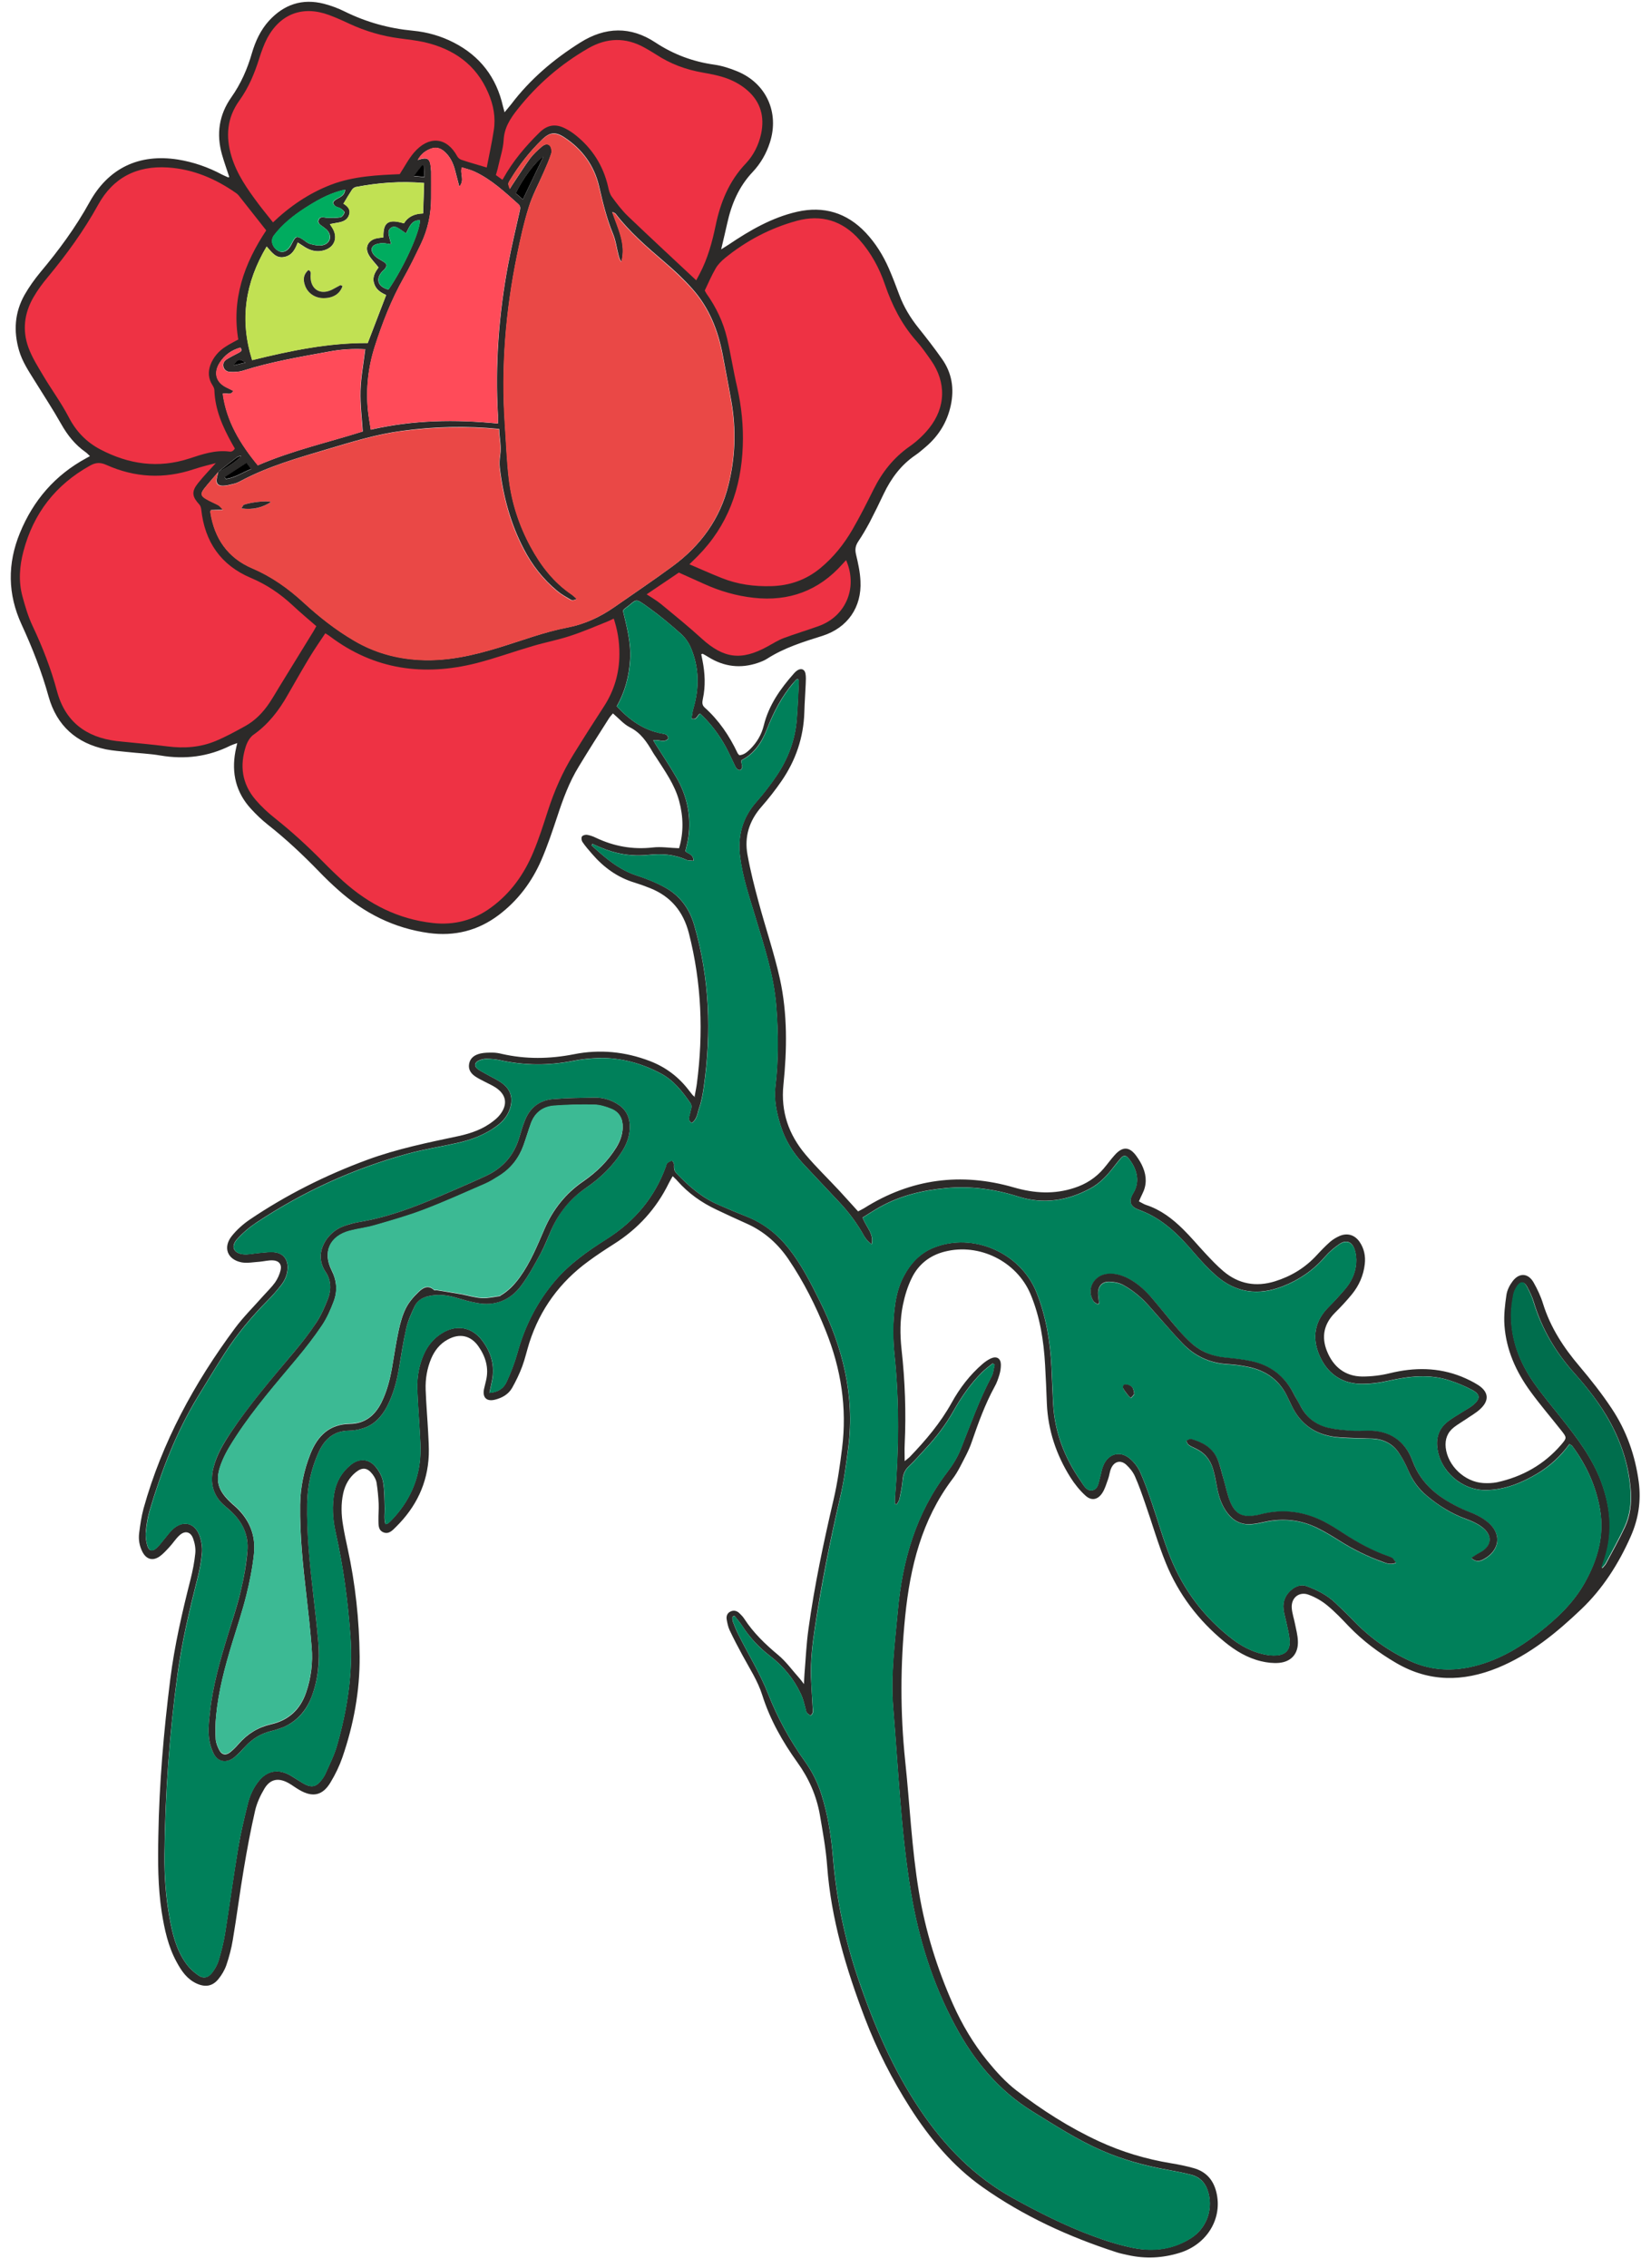 <?xml version="1.0" encoding="UTF-8"?>
<svg xmlns="http://www.w3.org/2000/svg" width="131" height="181" viewBox="0 0 131 181" fill="none">
  <path d="M55.45 87.5C55.52 87.1 55.59 86.79 55.63 86.48C56.16 82.43 56.01 78.43 54.99 74.46C54.54 72.73 53.55 71.54 51.91 70.88C51.51 70.72 51.1 70.57 50.68 70.44C49.3 70.03 48.19 69.22 47.26 68.14C46.99 67.83 46.72 67.52 46.49 67.18C46.42 67.07 46.39 66.85 46.46 66.75C46.53 66.65 46.74 66.6 46.87 66.62C47.11 66.66 47.36 66.75 47.58 66.86C49.02 67.54 50.51 67.81 52.11 67.63C52.78 67.55 53.47 67.67 54.21 67.69C54.58 66.45 54.56 65.18 54.21 63.9C53.85 62.59 53.07 61.52 52.36 60.41C52.27 60.28 52.18 60.15 52.1 60.01C51.64 59.22 51.16 58.48 50.28 58.04C49.79 57.79 49.4 57.33 48.93 56.93C48.82 57.06 48.7 57.19 48.61 57.33C47.8 58.6 46.99 59.87 46.21 61.16C45.44 62.41 44.94 63.78 44.48 65.18C44.09 66.35 43.7 67.52 43.21 68.65C42.45 70.39 41.33 71.88 39.8 73.03C38.15 74.27 36.29 74.73 34.25 74.46C31.47 74.08 29.08 72.88 27 71.02C26.47 70.55 25.96 70.06 25.47 69.55C24.18 68.22 22.84 66.96 21.38 65.81C20.9 65.43 20.45 65 20.04 64.55C18.84 63.25 18.47 61.7 18.79 59.98C18.83 59.78 18.87 59.59 18.94 59.3C18.71 59.38 18.55 59.43 18.4 59.5C16.62 60.39 14.76 60.62 12.81 60.29C11.94 60.14 11.04 60.11 10.16 60.01C9.59 59.95 9.02 59.91 8.46 59.8C6.1 59.31 4.53 57.91 3.88 55.59C3.33 53.6 2.58 51.7 1.72 49.83C0.61 47.42 0.58 44.99 1.59 42.53C2.66 39.92 4.4 37.91 6.89 36.56C6.97 36.52 7.05 36.47 7.18 36.4C7.05 36.28 6.95 36.16 6.83 36.08C5.99 35.49 5.38 34.72 4.88 33.83C4.22 32.66 3.48 31.54 2.77 30.39C2.29 29.62 1.78 28.86 1.52 27.97C1.07 26.42 1.17 24.94 1.96 23.53C2.32 22.9 2.75 22.3 3.21 21.74C4.68 19.99 6.03 18.16 7.14 16.15C8.65 13.41 11.1 12.25 14.19 12.73C15.44 12.93 16.62 13.34 17.74 13.94C17.9 14.02 18.07 14.09 18.23 14.16C18.24 14.16 18.26 14.14 18.3 14.12C18.11 13.53 17.89 12.93 17.72 12.33C17.26 10.7 17.48 9.16 18.47 7.76C19.23 6.68 19.75 5.5 20.11 4.24C20.39 3.29 20.8 2.4 21.47 1.66C22.67 0.35 24.13 -0.14 25.86 0.3C26.43 0.45 27 0.66 27.52 0.92C29.24 1.77 31.05 2.27 32.96 2.45C34.11 2.56 35.2 2.87 36.23 3.4C38.33 4.48 39.63 6.18 40.15 8.48C40.18 8.61 40.22 8.73 40.28 8.96C40.49 8.7 40.65 8.52 40.8 8.33C42.32 6.32 44.21 4.72 46.33 3.39C48.32 2.14 50.34 2.08 52.32 3.39C53.76 4.34 55.31 4.92 57.02 5.16C57.65 5.25 58.27 5.45 58.85 5.69C61.17 6.64 62.23 8.98 61.46 11.37C61.18 12.25 60.72 13.05 60.09 13.72C58.98 14.89 58.39 16.29 58.05 17.84C57.91 18.48 57.75 19.12 57.57 19.9C57.85 19.72 58.01 19.62 58.17 19.52C59.86 18.38 61.62 17.36 63.63 16.9C65.75 16.42 67.6 16.97 69.11 18.57C69.9 19.41 70.5 20.38 70.96 21.43C71.26 22.12 71.53 22.83 71.79 23.53C72.15 24.5 72.68 25.37 73.33 26.18C73.97 26.98 74.6 27.79 75.19 28.63C75.99 29.75 76.19 31.01 75.9 32.35C75.61 33.7 74.92 34.8 73.88 35.68C73.62 35.9 73.36 36.13 73.08 36.32C71.93 37.1 71.14 38.17 70.55 39.4C70.19 40.16 69.82 40.92 69.43 41.67C69.15 42.19 68.85 42.71 68.52 43.2C68.3 43.53 68.24 43.82 68.33 44.22C68.5 44.93 68.66 45.65 68.69 46.37C68.8 48.46 67.66 50.1 65.66 50.74C64.13 51.22 62.61 51.69 61.25 52.56C61.02 52.71 60.76 52.81 60.5 52.9C59.12 53.37 57.8 53.21 56.56 52.44C56.41 52.34 56.25 52.26 56.09 52.17C56.08 52.17 56.05 52.18 55.98 52.21C56.01 52.37 56.05 52.54 56.08 52.71C56.28 53.73 56.33 54.75 56.11 55.77C56.06 56.02 56.02 56.25 56.25 56.46C57.39 57.48 58.23 58.72 58.88 60.1C58.91 60.16 58.96 60.2 59.02 60.27C59.39 60.24 59.64 60.02 59.89 59.78C60.42 59.25 60.79 58.63 60.97 57.9C61.37 56.27 62.3 54.96 63.38 53.74C63.46 53.65 63.54 53.57 63.63 53.51C63.94 53.3 64.23 53.39 64.3 53.75C64.35 54.01 64.33 54.29 64.32 54.57C64.29 55.32 64.23 56.07 64.21 56.83C64.15 58.85 63.52 60.69 62.38 62.34C61.89 63.05 61.35 63.74 60.78 64.39C59.81 65.5 59.41 66.77 59.67 68.2C59.9 69.48 60.22 70.74 60.56 71.99C61.11 74.04 61.8 76.05 62.26 78.12C62.87 80.9 62.83 83.75 62.54 86.57C62.32 88.72 62.96 90.54 64.31 92.14C65.16 93.15 66.12 94.07 67.02 95.04C67.5 95.56 67.97 96.09 68.5 96.67C68.65 96.59 68.83 96.51 68.99 96.41C72.72 94.06 76.73 93.54 80.94 94.76C82.57 95.23 84.15 95.33 85.78 94.79C86.7 94.49 87.47 93.99 88.09 93.27C88.4 92.91 88.68 92.51 89 92.16C89.63 91.46 90.18 91.5 90.73 92.27C90.93 92.55 91.11 92.84 91.24 93.16C91.54 93.87 91.55 94.58 91.19 95.28C91.1 95.46 91.02 95.64 90.92 95.87C91.14 95.98 91.31 96.1 91.5 96.16C92.66 96.54 93.6 97.26 94.45 98.1C95.08 98.72 95.65 99.41 96.26 100.06C96.71 100.54 97.17 101.03 97.67 101.45C98.88 102.47 100.27 102.72 101.78 102.25C103.07 101.85 104.19 101.17 105.11 100.17C105.45 99.8 105.8 99.44 106.17 99.11C106.39 98.92 106.65 98.76 106.92 98.64C107.55 98.36 108.15 98.54 108.54 99.11C108.9 99.64 109.02 100.24 108.95 100.87C108.85 101.78 108.49 102.59 107.92 103.29C107.5 103.8 107.05 104.29 106.58 104.75C105.69 105.64 105.47 106.67 105.93 107.82C106.43 109.07 107.37 109.83 108.74 109.85C109.48 109.85 110.25 109.76 110.97 109.58C112.91 109.11 114.81 109.11 116.68 109.86C117.14 110.05 117.6 110.27 118.02 110.54C118.85 111.09 118.9 111.77 118.16 112.45C117.83 112.76 117.42 112.98 117.05 113.24C116.73 113.46 116.39 113.65 116.08 113.89C115.55 114.3 115.34 114.85 115.41 115.52C115.57 116.97 116.92 118.26 118.41 118.35C118.77 118.37 119.15 118.36 119.5 118.29C121.52 117.85 123.25 116.88 124.61 115.31C125.09 114.75 125.09 114.73 124.64 114.16C123.82 113.12 122.96 112.12 122.18 111.05C121.03 109.48 120.24 107.73 120.1 105.77C120.04 104.96 120.14 104.13 120.26 103.32C120.32 102.93 120.53 102.53 120.77 102.22C121.3 101.54 122.01 101.6 122.43 102.35C122.73 102.88 123 103.45 123.18 104.04C123.77 105.93 124.82 107.54 126.09 109.03C127 110.11 127.88 111.22 128.66 112.4C129.84 114.17 130.54 116.15 130.82 118.26C131.02 119.77 130.8 121.21 130.18 122.61C129.22 124.79 127.93 126.8 126.24 128.41C124.27 130.29 122.14 132.04 119.55 133.1C116.79 134.22 114.1 134.25 111.46 132.71C110.07 131.9 108.8 130.95 107.68 129.79C107.13 129.21 106.58 128.63 105.96 128.12C105.53 127.76 105.02 127.47 104.49 127.27C103.73 126.97 103.06 127.49 103.12 128.32C103.15 128.75 103.3 129.17 103.38 129.59C103.47 130.04 103.59 130.48 103.61 130.94C103.66 131.95 103.1 132.61 102.1 132.7C101.63 132.74 101.14 132.68 100.68 132.57C99.57 132.31 98.62 131.73 97.74 131.01C95.67 129.31 94.09 127.23 93.08 124.76C92.44 123.2 91.98 121.57 91.42 119.98C91.17 119.25 90.91 118.51 90.6 117.81C90.45 117.47 90.19 117.15 89.91 116.89C89.46 116.48 88.94 116.62 88.7 117.18C88.58 117.45 88.56 117.76 88.46 118.03C88.32 118.41 88.21 118.82 87.99 119.15C87.63 119.69 87.13 119.79 86.65 119.35C86.19 118.93 85.78 118.42 85.44 117.88C84.32 116.09 83.66 114.13 83.57 112.01C83.53 110.98 83.49 109.96 83.43 108.93C83.32 106.98 83.02 105.07 82.26 103.26C81.15 100.65 78.17 99.18 75.42 99.88C74.22 100.18 73.31 100.9 72.78 102C72.45 102.67 72.23 103.4 72.08 104.13C71.84 105.3 71.84 106.49 71.97 107.68C72.25 110.2 72.34 112.73 72.22 115.27C72.2 115.68 72.22 116.08 72.22 116.6C72.41 116.44 72.53 116.36 72.63 116.26C73.9 114.94 75.07 113.56 75.97 111.94C76.61 110.78 77.42 109.72 78.43 108.85C78.64 108.67 78.87 108.51 79.11 108.4C79.57 108.2 79.89 108.4 79.9 108.9C79.9 109.17 79.86 109.45 79.78 109.71C79.68 110.04 79.57 110.37 79.4 110.66C78.63 112.07 78.09 113.57 77.57 115.08C77.34 115.77 76.97 116.41 76.64 117.06C76.46 117.4 76.26 117.74 76.02 118.05C73.58 121.29 72.66 125.04 72.26 128.98C71.87 132.83 71.86 136.67 72.26 140.52C72.63 144.01 72.78 147.53 73.36 151C73.88 154.1 74.8 157.08 76.08 159.95C76.8 161.56 77.7 163.08 78.81 164.45C79.51 165.31 80.28 166.16 81.15 166.83C83.2 168.4 85.37 169.79 87.73 170.88C89.57 171.73 91.48 172.3 93.48 172.63C94.09 172.73 94.69 172.85 95.29 173.02C96.25 173.29 96.84 173.92 97.09 174.9C97.63 177 96.38 179.1 94.17 179.78C92.81 180.2 91.44 180.27 90.05 179.96C89.74 179.89 89.42 179.83 89.12 179.73C85.32 178.5 81.71 176.85 78.44 174.54C76.06 172.86 74.22 170.65 72.66 168.21C71.22 165.95 70.01 163.58 69.05 161.07C67.55 157.13 66.34 153.13 66.03 148.89C65.93 147.53 65.68 146.18 65.45 144.83C65.18 143.3 64.57 141.91 63.66 140.65C62.47 138.99 61.47 137.23 60.85 135.27C60.49 134.13 59.83 133.13 59.27 132.09C58.91 131.43 58.56 130.76 58.24 130.08C58.12 129.82 58.06 129.52 58.01 129.23C57.97 128.97 58.05 128.72 58.32 128.6C58.57 128.48 58.82 128.54 59.02 128.73C59.17 128.87 59.31 129.02 59.42 129.19C60.15 130.31 61.1 131.22 62.12 132.07C62.76 132.6 63.26 133.31 63.82 133.93C63.92 134.04 64.01 134.17 64.18 134.39C64.2 134.03 64.2 133.82 64.22 133.6C64.32 132.4 64.37 131.19 64.54 129.99C65.02 126.51 65.75 123.07 66.55 119.64C66.86 118.31 67.05 116.95 67.22 115.59C67.63 112.35 67.14 109.23 65.92 106.2C65.12 104.2 64.16 102.29 62.95 100.5C62.09 99.23 60.97 98.24 59.55 97.62C58.76 97.27 57.97 96.9 57.19 96.53C56 95.97 54.94 95.22 54.07 94.23C53.97 94.11 53.85 94.01 53.7 93.86C53.58 94.08 53.47 94.25 53.39 94.42C52.39 96.46 50.92 98.07 49 99.28C48.31 99.72 47.62 100.17 46.96 100.66C44.7 102.31 43.12 104.47 42.26 107.14C42.06 107.77 41.92 108.42 41.69 109.04C41.47 109.63 41.19 110.21 40.88 110.76C40.58 111.28 40.07 111.56 39.5 111.7C38.83 111.86 38.5 111.51 38.64 110.84C38.69 110.62 38.75 110.4 38.8 110.17C39.04 109.17 38.77 108.27 38.2 107.45C37.59 106.57 36.69 106.37 35.74 106.9C35.11 107.24 34.7 107.77 34.42 108.42C34.09 109.21 33.95 110.04 33.98 110.9C34.02 112.04 34.12 113.18 34.18 114.32C34.21 114.91 34.25 115.51 34.23 116.1C34.14 118.38 33.21 120.28 31.59 121.87C31.32 122.14 31.02 122.47 30.58 122.27C30.18 122.09 30.22 121.66 30.21 121.31C30.2 120.88 30.25 120.44 30.23 120.01C30.2 119.44 30.15 118.87 30.06 118.32C30.02 118.08 29.89 117.85 29.74 117.65C29.33 117.11 28.92 117.07 28.4 117.49C27.87 117.92 27.55 118.49 27.4 119.16C27.21 120.02 27.24 120.89 27.39 121.75C27.49 122.36 27.62 122.96 27.75 123.56C28.37 126.4 28.68 129.28 28.71 132.19C28.73 134.95 28.23 137.64 27.33 140.25C27.09 140.94 26.77 141.6 26.39 142.23C25.76 143.29 24.96 143.46 23.9 142.84C23.6 142.67 23.33 142.46 23.03 142.29C22.22 141.84 21.56 141.97 21.1 142.75C20.78 143.29 20.5 143.89 20.36 144.51C20.01 146.04 19.72 147.59 19.46 149.15C19.14 151.04 18.9 152.94 18.58 154.83C18.47 155.5 18.29 156.17 18.07 156.82C17.93 157.22 17.7 157.61 17.43 157.94C16.96 158.51 16.39 158.6 15.7 158.29C14.93 157.94 14.48 157.28 14.1 156.57C13.42 155.33 13.13 153.97 12.91 152.59C12.6 150.57 12.6 148.55 12.64 146.51C12.71 142.33 13.07 138.17 13.59 134.02C13.93 131.32 14.54 128.67 15.21 126.04C15.38 125.36 15.52 124.66 15.59 123.96C15.63 123.57 15.55 123.13 15.41 122.76C15.21 122.22 14.75 122.13 14.33 122.52C14.03 122.79 13.81 123.15 13.53 123.45C13.27 123.73 13.01 124.03 12.69 124.24C12.16 124.58 11.68 124.42 11.38 123.86C11.13 123.38 11.04 122.86 11.11 122.33C11.19 121.68 11.29 121.01 11.46 120.38C12.93 115.1 15.51 110.37 18.76 105.99C19.44 105.08 20.26 104.27 21.01 103.42C21.33 103.06 21.68 102.73 21.96 102.34C22.16 102.05 22.32 101.7 22.4 101.36C22.51 100.9 22.26 100.6 21.79 100.58C21.43 100.56 21.07 100.66 20.71 100.69C20.24 100.72 19.75 100.82 19.29 100.74C18.15 100.52 17.78 99.55 18.5 98.64C18.89 98.15 19.38 97.71 19.9 97.35C22.84 95.36 25.99 93.78 29.33 92.55C31.7 91.68 34.15 91.18 36.61 90.66C37.62 90.44 38.59 90.1 39.41 89.44C39.59 89.3 39.76 89.15 39.9 88.97C40.56 88.14 40.43 87.34 39.54 86.77C39.29 86.61 39.02 86.49 38.75 86.35C38.51 86.22 38.26 86.11 38.03 85.96C37.63 85.72 37.36 85.38 37.45 84.89C37.54 84.4 37.92 84.17 38.36 84.07C38.67 84 38.99 84 39.31 84C39.56 84 39.81 84.04 40.05 84.1C41.97 84.54 43.89 84.51 45.82 84.13C47.88 83.72 49.9 83.92 51.87 84.67C53.15 85.16 54.18 85.94 55 87.02C55.1 87.15 55.2 87.27 55.3 87.4C55.33 87.43 55.37 87.46 55.51 87.58L55.45 87.5ZM17.43 37.66C17.05 38.11 16.65 38.55 16.29 39.01C16.01 39.38 16.04 39.56 16.42 39.79C16.75 39.99 17.11 40.13 17.44 40.31C17.54 40.36 17.61 40.47 17.82 40.68C17.38 40.68 17.1 40.69 16.84 40.7C16.82 40.77 16.79 40.81 16.8 40.85C17.11 42.95 18.19 44.52 20.16 45.35C21.7 46 23.02 46.94 24.24 48.07C25.48 49.21 26.81 50.26 28.28 51.12C29.91 52.08 31.67 52.56 33.55 52.66C35.73 52.77 37.81 52.29 39.87 51.66C41.68 51.11 43.44 50.43 45.31 50.07C46.67 49.81 47.91 49.24 49.05 48.44C50.6 47.36 52.18 46.3 53.7 45.18C55.92 43.55 57.48 41.42 58.15 38.72C58.7 36.52 58.78 34.3 58.39 32.06C58.17 30.8 57.92 29.55 57.69 28.29C57.32 26.35 56.61 24.56 55.29 23.07C54.6 22.29 53.83 21.57 53.03 20.89C51.64 19.7 50.26 18.51 49.14 17.05C49.1 17 49.01 16.98 48.88 16.91C49.34 18.25 50 19.48 49.61 20.89C49.48 20.73 49.43 20.55 49.38 20.36C49.23 19.79 49.16 19.18 48.93 18.64C48.42 17.41 48.12 16.13 47.82 14.84C47.43 13.2 46.48 11.9 45.07 10.97C44.33 10.48 43.87 10.54 43.24 11.17C42.29 12.1 41.47 13.14 40.78 14.27C40.71 14.39 40.62 14.5 40.59 14.63C40.57 14.73 40.64 14.84 40.7 15.07C40.85 14.83 40.93 14.7 41.02 14.57C41.45 13.93 41.86 13.27 42.32 12.64C42.58 12.3 42.9 12 43.23 11.72C43.42 11.55 43.7 11.41 43.9 11.62C44.02 11.75 44.07 12.06 44.01 12.24C43.85 12.76 43.62 13.26 43.4 13.76C43 14.68 42.51 15.57 42.22 16.52C41.83 17.76 41.55 19.03 41.29 20.31C40.37 24.78 40 29.29 40.31 33.86C40.41 35.32 40.46 36.78 40.63 38.23C40.86 40.13 41.45 41.93 42.36 43.61C43.17 45.11 44.18 46.45 45.62 47.42C45.78 47.53 45.91 47.67 46.05 47.79C45.85 47.9 45.69 47.92 45.57 47.86C45.2 47.64 44.81 47.43 44.48 47.15C43.36 46.22 42.48 45.1 41.81 43.8C40.75 41.77 40.17 39.6 39.9 37.34C39.86 37.01 39.88 36.66 39.93 36.32C40.04 35.61 39.86 34.93 39.85 34.23C37.21 33.97 34.66 34.04 32.12 34.38C30.1 34.64 28.16 35.24 26.21 35.82C23.83 36.53 21.43 37.2 19.22 38.38C19.04 38.48 18.85 38.56 18.65 38.61C18.36 38.68 18.07 38.76 17.78 38.76C17.37 38.76 17.22 38.52 17.32 38.12C17.36 37.96 17.39 37.79 17.44 37.63C17.81 37.53 18.96 36.76 19.26 36.37C19.12 36.39 18.98 36.43 18.88 36.51C18.4 36.88 17.92 37.26 17.44 37.63L17.43 37.66ZM58.64 128.94C58.58 128.97 58.53 128.99 58.47 129.02C58.47 129.15 58.46 129.29 58.5 129.4C58.64 129.76 58.78 130.12 58.96 130.47C59.75 132.04 60.68 133.55 61.32 135.18C62.08 137.11 63.06 138.89 64.26 140.57C64.83 141.37 65.27 142.24 65.57 143.19C66.1 144.85 66.36 146.57 66.5 148.3C66.78 151.57 67.43 154.74 68.49 157.86C69.75 161.57 71.28 165.15 73.48 168.41C75.42 171.28 77.8 173.72 80.86 175.41C82.92 176.55 85.02 177.61 87.23 178.43C88.27 178.82 89.35 179.16 90.44 179.38C92.08 179.71 93.67 179.51 95.11 178.58C96.28 177.82 96.82 176.4 96.48 175.05C96.29 174.28 95.85 173.73 95.06 173.54C94.46 173.39 93.86 173.27 93.25 173.16C91.4 172.83 89.6 172.34 87.88 171.58C85.97 170.74 84.23 169.61 82.46 168.52C79.71 166.83 77.75 164.45 76.25 161.65C74.45 158.3 73.33 154.72 72.71 150.97C71.91 146.1 71.71 141.17 71.3 136.26C71.08 133.68 71.44 131.11 71.67 128.54C72.03 124.52 73.12 120.74 75.62 117.47C76.05 116.91 76.43 116.29 76.69 115.64C77.47 113.69 78.16 111.71 79.15 109.85C79.3 109.57 79.32 109.22 79.4 108.9C79.35 108.87 79.29 108.83 79.24 108.8C78.95 109.04 78.64 109.26 78.38 109.52C77.47 110.43 76.74 111.48 76.11 112.6C75.5 113.68 74.76 114.66 73.92 115.56C73.47 116.04 73.04 116.55 72.56 117C72.22 117.32 72.08 117.68 72.05 118.14C72.01 118.64 71.9 119.13 71.8 119.62C71.77 119.77 71.66 119.91 71.58 120.05C71.53 120.04 71.49 120.02 71.44 120.01C71.44 119.86 71.44 119.72 71.44 119.57C71.75 115.76 71.8 111.96 71.41 108.16C71.27 106.84 71.26 105.52 71.44 104.2C71.55 103.38 71.75 102.58 72.14 101.85C72.69 100.81 73.44 99.99 74.57 99.55C77.69 98.32 81.47 99.97 82.74 103.13C83.51 105.06 83.84 107.08 83.94 109.14C83.98 110.1 84.02 111.05 84.07 112.01C84.19 114.29 84.98 116.33 86.27 118.18C86.5 118.51 86.73 118.99 87.17 118.93C87.67 118.86 87.69 118.31 87.81 117.9C87.9 117.59 87.94 117.27 88.06 116.98C88.46 115.97 89.46 115.72 90.26 116.45C90.57 116.73 90.85 117.1 91.02 117.48C91.37 118.27 91.66 119.09 91.94 119.91C92.45 121.38 92.86 122.88 93.44 124.31C94.5 126.92 96.15 129.1 98.4 130.82C99.12 131.37 99.91 131.78 100.78 131.99C101.15 132.08 101.55 132.13 101.93 132.1C102.65 132.04 103 131.63 102.95 130.91C102.92 130.48 102.81 130.06 102.72 129.63C102.64 129.23 102.51 128.83 102.46 128.43C102.38 127.77 102.63 127.22 103.16 126.81C103.5 126.55 103.9 126.42 104.32 126.58C105.16 126.89 105.95 127.29 106.61 127.92C107.07 128.36 107.54 128.8 107.98 129.26C109.3 130.65 110.83 131.75 112.57 132.55C114.1 133.25 115.68 133.38 117.32 133.04C119.43 132.6 121.23 131.55 122.9 130.24C124.31 129.13 125.6 127.91 126.49 126.33C127.52 124.5 128.09 122.56 127.72 120.42C127.39 118.56 126.63 116.9 125.51 115.39C125.46 115.33 125.37 115.3 125.28 115.24C124.57 116.22 123.71 117 122.71 117.6C121.46 118.34 120.13 118.88 118.65 118.91C116.71 118.95 114.93 117.39 114.73 115.49C114.64 114.68 114.89 113.99 115.52 113.48C115.94 113.14 116.43 112.88 116.89 112.58C117.14 112.42 117.41 112.29 117.63 112.09C118.18 111.62 118.17 111.27 117.54 110.93C116.96 110.62 116.34 110.36 115.72 110.16C114.1 109.63 112.48 109.82 110.86 110.18C110.11 110.35 109.32 110.45 108.56 110.43C106.99 110.38 105.89 109.51 105.3 108.1C104.73 106.72 104.95 105.42 106.04 104.32C106.49 103.87 106.92 103.4 107.34 102.91C107.86 102.31 108.2 101.61 108.26 100.81C108.29 100.43 108.25 100.03 108.12 99.67C107.91 99.07 107.45 98.92 106.92 99.28C106.49 99.57 106.09 99.92 105.75 100.31C104.83 101.37 103.72 102.13 102.42 102.64C100.46 103.41 98.65 103.18 97.06 101.78C96.45 101.24 95.88 100.63 95.35 100.01C94.11 98.55 92.79 97.22 90.93 96.55C90.2 96.29 90.07 95.86 90.47 95.2C91.02 94.3 90.78 93.29 90.08 92.42C89.9 92.2 89.7 92.17 89.5 92.39C89.29 92.63 89.09 92.88 88.9 93.13C88.38 93.8 87.81 94.42 87.05 94.83C85.22 95.82 83.3 96.12 81.3 95.49C79.4 94.89 77.48 94.62 75.5 94.81C73.66 94.98 71.9 95.4 70.27 96.3C69.78 96.57 69.32 96.88 68.86 97.16C69.13 97.92 69.78 98.44 69.58 99.29C69.34 99.11 69.14 98.91 69 98.67C68.46 97.69 67.8 96.79 67.03 95.97C66.05 94.92 65.06 93.88 64.08 92.83C63.28 91.96 62.67 90.97 62.32 89.84C62 88.82 61.77 87.8 61.9 86.69C62.15 84.58 62.13 82.45 61.97 80.33C61.78 77.85 61 75.51 60.29 73.15C59.82 71.58 59.28 70.02 59.08 68.38C58.87 66.73 59.25 65.27 60.37 64C60.96 63.33 61.5 62.63 62 61.89C62.91 60.54 63.47 59.05 63.6 57.43C63.68 56.41 63.72 55.38 63.77 54.36C63.77 54.31 63.73 54.25 63.71 54.19C63.65 54.21 63.59 54.21 63.57 54.23C63.49 54.31 63.42 54.4 63.34 54.48C62.39 55.58 61.74 56.86 61.21 58.21C60.8 59.25 60.2 60.15 59.2 60.66C59.1 60.94 59.44 61.23 59.07 61.46C58.78 61.43 58.71 61.18 58.6 60.96C58.38 60.51 58.18 60.05 57.94 59.61C57.39 58.61 56.72 57.71 55.88 56.94C55.64 57.07 55.65 57.47 55.2 57.34C55.25 57.08 55.27 56.79 55.35 56.53C55.83 54.9 55.82 53.28 55.15 51.7C54.98 51.29 54.7 50.89 54.38 50.6C53.56 49.87 52.72 49.16 51.84 48.53C50.58 47.63 50.93 47.81 49.83 48.6C49.8 48.63 49.78 48.67 49.73 48.74C50.03 50 50.38 51.28 50.3 52.62C50.22 53.96 49.89 55.22 49.23 56.36C50.27 57.48 51.41 58.28 52.87 58.54C53.09 58.58 53.34 58.61 53.34 58.94C53.01 59.33 52.57 58.96 52.15 59.08C52.23 59.21 52.28 59.3 52.34 59.4C52.9 60.29 53.49 61.16 54.01 62.07C54.86 63.54 55.18 65.13 54.95 66.82C54.9 67.2 54.79 67.57 54.71 67.93C54.95 68.15 55.36 68.17 55.36 68.69C55.14 68.66 54.94 68.69 54.78 68.61C53.81 68.17 52.79 68.11 51.76 68.22C50.41 68.36 49.12 68.14 47.88 67.6C47.68 67.51 47.48 67.43 47.29 67.34C47.27 67.38 47.25 67.43 47.23 67.47C48.3 68.44 49.38 69.39 50.81 69.86C51.59 70.11 52.36 70.42 53.07 70.81C54.27 71.46 55.03 72.5 55.41 73.8C56.65 78.06 56.8 82.38 56.18 86.75C56.1 87.31 56 87.88 55.81 88.42C55.67 88.82 55.65 89.32 55.22 89.61C54.84 89.37 55.05 89.07 55.09 88.81C55.13 88.55 55.3 88.3 55.11 88.02C54.47 87.1 53.78 86.21 52.76 85.67C51.22 84.85 49.58 84.4 47.83 84.43C47.13 84.45 46.42 84.52 45.73 84.66C43.8 85.04 41.88 85.03 39.95 84.61C39.6 84.53 39.23 84.5 38.86 84.49C38.64 84.49 38.4 84.54 38.2 84.64C37.88 84.79 37.84 85.07 38.11 85.29C38.34 85.47 38.61 85.59 38.87 85.74C39.28 85.98 39.73 86.17 40.11 86.46C40.81 86.99 40.98 87.71 40.68 88.54C40.5 89.05 40.17 89.45 39.75 89.78C38.77 90.54 37.64 90.96 36.45 91.22C35.16 91.51 33.85 91.71 32.57 92.06C28.24 93.24 24.21 95.08 20.47 97.56C19.91 97.93 19.37 98.39 18.92 98.89C18.41 99.46 18.63 100 19.4 100.09C19.82 100.14 20.25 100.02 20.68 99.99C21.11 99.96 21.55 99.88 21.97 99.94C22.63 100.03 22.99 100.53 22.96 101.2C22.94 101.72 22.74 102.18 22.42 102.58C22.1 102.99 21.75 103.39 21.38 103.76C20.09 105.06 18.92 106.46 17.93 108C17.19 109.15 16.48 110.33 15.77 111.49C14.05 114.32 12.88 117.39 11.94 120.55C11.78 121.09 11.69 121.66 11.64 122.23C11.61 122.56 11.65 122.92 11.73 123.24C11.86 123.79 12.15 123.87 12.55 123.48C12.78 123.26 12.96 122.99 13.17 122.75C13.36 122.52 13.53 122.28 13.75 122.07C14.56 121.29 15.53 121.48 15.92 122.53C16.08 122.96 16.16 123.47 16.12 123.93C16.06 124.65 15.91 125.37 15.73 126.08C15.1 128.56 14.52 131.05 14.17 133.59C13.52 138.37 13.18 143.17 13.13 147.99C13.11 149.68 13.23 151.37 13.53 153.03C13.76 154.32 14.07 155.59 14.84 156.67C15.11 157.05 15.47 157.39 15.86 157.65C16.24 157.91 16.61 157.82 16.9 157.46C17.14 157.16 17.34 156.81 17.45 156.45C17.66 155.75 17.84 155.04 17.96 154.32C18.32 152.04 18.63 149.76 19.01 147.48C19.21 146.29 19.49 145.11 19.78 143.94C19.95 143.25 20.25 142.6 20.72 142.05C21.3 141.37 22.05 141.18 22.88 141.53C23.15 141.64 23.4 141.82 23.65 141.97C23.91 142.12 24.15 142.3 24.41 142.42C24.89 142.64 25.22 142.57 25.57 142.16C25.73 141.97 25.88 141.76 25.98 141.54C26.31 140.79 26.69 140.05 26.91 139.26C27.72 136.41 28.18 133.52 27.97 130.54C27.77 127.76 27.4 125 26.79 122.28C26.55 121.23 26.49 120.16 26.69 119.09C26.86 118.2 27.29 117.47 27.99 116.9C28.66 116.35 29.43 116.38 29.99 117.06C30.27 117.4 30.51 117.84 30.58 118.26C30.7 118.95 30.69 119.66 30.71 120.37C30.72 120.79 30.64 121.21 30.77 121.63C30.87 121.6 30.92 121.6 30.95 121.58C31.04 121.51 31.13 121.44 31.21 121.35C32.67 119.85 33.49 118.06 33.56 115.96C33.58 115.41 33.54 114.87 33.51 114.32C33.45 113.16 33.35 112 33.31 110.84C33.28 109.9 33.44 108.97 33.82 108.1C34.13 107.39 34.6 106.81 35.26 106.4C36.41 105.67 37.66 105.88 38.48 106.96C39.22 107.93 39.53 109.03 39.26 110.25C39.2 110.53 39.14 110.81 39.07 111.15C39.77 111.1 40.21 110.78 40.44 110.27C40.78 109.53 41.08 108.76 41.3 107.97C41.89 105.82 42.87 103.89 44.32 102.19C45.48 100.84 46.92 99.83 48.4 98.89C50.64 97.48 52.26 95.57 53.16 93.07C53.19 92.98 53.2 92.87 53.26 92.82C53.37 92.73 53.5 92.64 53.64 92.63C53.69 92.63 53.82 92.83 53.81 92.94C53.8 93.2 53.79 93.41 54 93.63C54.97 94.64 56.01 95.56 57.31 96.12C58.08 96.46 58.86 96.79 59.65 97.1C61 97.64 62.08 98.51 62.98 99.65C63.99 100.93 64.72 102.38 65.44 103.83C67.27 107.5 68.24 111.35 67.72 115.48C67.55 116.82 67.38 118.16 67.07 119.47C66.27 122.92 65.57 126.38 65.05 129.89C64.85 131.2 64.7 132.51 64.74 133.84C64.77 134.64 64.83 135.43 64.87 136.23C64.88 136.48 64.96 136.73 64.69 136.9C64.36 136.68 64.38 136.68 64.3 136.34C64.2 135.95 64.1 135.54 63.93 135.18C63.36 133.96 62.52 132.95 61.45 132.13C60.59 131.47 59.86 130.69 59.27 129.78C59.08 129.48 58.84 129.21 58.62 128.93L58.64 128.94ZM25.95 50.38C25.48 51.09 25.02 51.76 24.59 52.46C24 53.43 23.43 54.43 22.87 55.42C22.17 56.64 21.34 57.73 20.17 58.55C19.88 58.75 19.65 59.14 19.54 59.49C19.01 61.1 19.22 62.61 20.33 63.92C20.8 64.47 21.35 64.97 21.91 65.42C23.27 66.5 24.54 67.67 25.76 68.91C26.27 69.43 26.79 69.94 27.34 70.43C29.4 72.27 31.77 73.47 34.54 73.79C36.29 73.99 37.89 73.56 39.31 72.52C40.88 71.37 41.97 69.83 42.71 68.06C43.15 66.99 43.51 65.88 43.87 64.77C44.38 63.2 45.03 61.69 45.9 60.29C46.7 59.01 47.5 57.74 48.32 56.48C49.17 55.18 49.59 53.76 49.59 52.21C49.59 51.19 49.43 50.19 49.09 49.2C48.83 49.32 48.63 49.43 48.42 49.51C47.45 49.89 46.48 50.31 45.49 50.64C44.52 50.96 43.51 51.15 42.53 51.44C41.02 51.88 39.54 52.42 38.02 52.81C33.86 53.87 29.96 53.34 26.46 50.71C26.32 50.6 26.16 50.52 25.97 50.39L25.95 50.38ZM54.81 45.08C55.76 45.49 56.65 45.89 57.56 46.25C58.85 46.76 60.21 46.95 61.58 46.91C63.06 46.87 64.39 46.41 65.55 45.46C66.63 44.58 67.48 43.52 68.16 42.33C68.76 41.28 69.31 40.2 69.85 39.12C70.52 37.77 71.42 36.63 72.67 35.75C73.26 35.34 73.81 34.83 74.26 34.27C75.64 32.56 75.68 30.48 74.43 28.7C74.05 28.16 73.67 27.62 73.23 27.12C72.07 25.82 71.32 24.3 70.76 22.67C70.3 21.35 69.64 20.13 68.71 19.07C67.32 17.49 65.57 16.97 63.58 17.51C61.45 18.09 59.51 19.1 57.79 20.51C57.49 20.75 57.21 21.04 57.02 21.37C56.68 21.96 56.42 22.59 56.12 23.2C56.19 23.32 56.23 23.43 56.3 23.52C57.06 24.59 57.62 25.77 57.92 27.04C58.22 28.33 58.42 29.64 58.72 30.92C59.08 32.46 59.23 34.02 59.17 35.6C59.05 38.94 57.98 41.9 55.6 44.31C55.36 44.55 55.12 44.78 54.81 45.09V45.08ZM17.45 36.9C17.45 36.9 17.45 36.82 17.44 36.78C16.76 36.97 16.08 37.12 15.41 37.34C13.07 38.13 10.78 38 8.54 37C8.02 36.77 7.61 36.79 7.13 37.05C4.35 38.59 2.55 40.89 1.74 43.97C1.42 45.18 1.34 46.41 1.66 47.63C1.88 48.44 2.12 49.26 2.48 50.02C3.27 51.7 3.94 53.41 4.42 55.2C5.09 57.67 6.78 58.96 9.27 59.27C9.43 59.29 9.59 59.3 9.75 59.32C10.95 59.44 12.16 59.55 13.35 59.7C14.69 59.87 16 59.78 17.25 59.26C18.07 58.92 18.85 58.49 19.63 58.06C20.44 57.61 21.08 56.96 21.59 56.19C21.87 55.77 22.12 55.34 22.38 54.91C23.3 53.41 24.22 51.92 25.14 50.42C25.23 50.27 25.31 50.11 25.4 49.95C24.72 49.35 24.06 48.8 23.42 48.21C22.43 47.28 21.32 46.54 20.06 46.01C17.7 45.01 16.44 43.19 16.18 40.65C16.16 40.49 16.1 40.3 15.99 40.18C15.45 39.59 15.39 39.26 15.9 38.64C16.38 38.04 16.92 37.48 17.44 36.91L17.45 36.9ZM21.4 18.4C20.62 17.42 19.89 16.49 19.16 15.56C19.09 15.47 19 15.39 18.91 15.33C17.25 14.16 15.44 13.4 13.4 13.27C10.88 13.11 8.94 14.1 7.72 16.32C6.59 18.37 5.23 20.24 3.74 22.04C3.3 22.56 2.89 23.12 2.55 23.71C1.8 25 1.64 26.41 2.15 27.8C2.45 28.63 2.94 29.39 3.39 30.15C4.03 31.23 4.78 32.25 5.36 33.35C5.97 34.51 6.8 35.39 7.94 36C10.24 37.21 12.63 37.56 15.15 36.74C16.16 36.41 17.19 36.05 18.29 36.19C18.57 36.23 18.76 36.09 18.89 35.82C18.8 35.66 18.7 35.51 18.62 35.35C17.9 34.04 17.29 32.7 17.24 31.17C17.24 31.01 17.15 30.83 17.06 30.69C16.75 30.21 16.73 29.7 16.92 29.18C17.14 28.59 17.55 28.12 18.09 27.79C18.42 27.59 18.76 27.41 19.16 27.19C18.6 23.96 19.61 21.1 21.4 18.42V18.4ZM38.97 13.54C39.16 12.54 39.4 11.5 39.56 10.44C39.72 9.38 39.53 8.35 39.11 7.37C38.11 5.06 36.28 3.8 33.91 3.25C33.27 3.1 32.61 3.03 31.95 2.95C30.56 2.77 29.23 2.38 27.96 1.79C27.42 1.54 26.88 1.29 26.33 1.09C24.19 0.29 22.32 0.98 21.24 3C20.96 3.52 20.76 4.09 20.59 4.65C20.21 5.83 19.74 6.96 19.02 7.97C18.01 9.38 17.89 10.9 18.38 12.53C18.82 13.99 19.67 15.19 20.56 16.37C20.95 16.89 21.37 17.39 21.8 17.94C23.22 16.58 24.75 15.53 26.51 14.86C28.3 14.17 30.2 14.1 32 14.03C32.41 13.39 32.72 12.77 33.17 12.26C34.28 10.98 35.61 11.05 36.42 12.56C36.49 12.7 36.66 12.83 36.81 12.88C37.5 13.11 38.19 13.3 38.99 13.54H38.97ZM40.12 14.52C40.2 14.4 40.24 14.35 40.27 14.29C41.03 12.92 42.02 11.74 43.14 10.65C43.74 10.06 44.33 9.98 45.07 10.35C45.35 10.49 45.62 10.68 45.87 10.87C47.17 11.92 48.03 13.26 48.41 14.9C48.48 15.2 48.57 15.53 48.74 15.77C49.14 16.32 49.56 16.87 50.05 17.34C51.87 19.08 53.72 20.79 55.6 22.55C55.74 22.3 55.84 22.1 55.95 21.9C56.6 20.68 56.96 19.36 57.24 18.01C57.62 16.17 58.31 14.49 59.63 13.1C60.26 12.43 60.67 11.6 60.87 10.69C61.18 9.28 60.83 8.05 59.74 7.1C59.29 6.7 58.73 6.38 58.17 6.16C57.52 5.91 56.81 5.77 56.12 5.65C54.8 5.42 53.57 4.96 52.44 4.23C52.13 4.03 51.82 3.84 51.5 3.67C49.95 2.81 48.4 2.85 46.88 3.73C44.68 5 42.8 6.62 41.22 8.61C40.61 9.37 40.12 10.13 40.07 11.16C40.03 11.86 39.8 12.54 39.64 13.23C39.58 13.49 39.5 13.74 39.43 14C39.66 14.17 39.86 14.31 40.11 14.49L40.12 14.52ZM39.75 33.8C39.75 33.54 39.75 33.34 39.75 33.14C39.52 29.09 39.82 25.07 40.57 21.08C40.83 19.69 41.16 18.31 41.47 16.93C41.52 16.7 41.6 16.5 41.39 16.3C40.3 15.33 39.23 14.32 37.89 13.7C37.57 13.55 37.21 13.47 36.87 13.36C36.7 13.88 37.12 14.37 36.67 14.9C36.54 14.42 36.44 14.03 36.34 13.64C36.2 13.08 35.97 12.56 35.54 12.15C35.24 11.87 34.89 11.71 34.48 11.84C34 11.99 33.62 12.28 33.35 12.77C34.14 12.51 34.33 12.64 34.4 13.42C34.4 13.51 34.41 13.6 34.42 13.69C34.42 14.4 34.43 15.1 34.42 15.81C34.42 17.08 34.16 18.31 33.61 19.46C33.17 20.39 32.72 21.31 32.21 22.21C31.24 23.93 30.53 25.76 29.93 27.63C29.4 29.28 29.21 30.97 29.37 32.7C29.42 33.22 29.52 33.73 29.6 34.29C32.99 33.51 36.34 33.46 39.76 33.8H39.75ZM20.12 28.74C23.19 27.98 26.24 27.35 29.36 27.37C29.86 26.08 30.34 24.83 30.83 23.54C30.37 23.34 29.98 23.08 29.85 22.56C29.71 22.04 30 21.65 30.22 21.34C29.92 20.95 29.59 20.65 29.41 20.28C29.11 19.68 29.43 19.14 30.1 19.01C30.27 18.98 30.44 18.96 30.61 18.94C30.58 17.73 31 17.45 32.25 17.82C32.57 17.29 33.09 17.05 33.78 17.03C33.81 16.21 33.83 15.43 33.86 14.6C31.97 14.44 30.19 14.58 28.41 14.92C28.29 14.94 28.17 15.04 28.1 15.14C27.87 15.49 27.65 15.86 27.42 16.25C27.73 16.44 28.01 16.69 27.88 17.11C27.76 17.54 27.4 17.69 27 17.76C26.79 17.8 26.58 17.84 26.34 17.88C26.41 17.99 26.45 18.05 26.48 18.1C27.07 18.96 26.69 19.85 25.66 20.02C25.18 20.1 24.76 19.97 24.36 19.73C24.17 19.61 23.98 19.49 23.77 19.35C23.56 19.93 23.29 20.4 22.67 20.51C22.01 20.63 21.68 20.11 21.29 19.67C19.58 22.55 19.12 25.51 20.13 28.72L20.12 28.74ZM29.14 27.87C28.21 27.82 27.28 27.87 26.36 28.04C24.01 28.47 21.65 28.86 19.36 29.59C19.06 29.68 18.73 29.69 18.42 29.68C18.16 29.68 17.92 29.56 17.84 29.28C17.76 28.99 17.92 28.78 18.14 28.65C18.45 28.46 18.78 28.3 19.1 28.13C19.27 28.04 19.35 27.94 19.19 27.74C18.49 27.93 17.93 28.33 17.54 28.95C17.03 29.76 17.25 30.51 18.11 30.93C18.28 31.01 18.45 31.1 18.63 31.19C18.4 31.6 18.09 31.32 17.79 31.41C18.08 33.63 19.2 35.44 20.59 37.13C23.34 35.94 26.21 35.3 28.96 34.43C28.89 33.33 28.75 32.26 28.78 31.2C28.81 30.11 29.02 29.03 29.16 27.85L29.14 27.87ZM51.39 47.46C51.88 47.78 52.32 48.03 52.7 48.34C53.79 49.23 54.89 50.13 55.93 51.08C57.72 52.71 59.19 52.91 61.33 51.73C61.75 51.5 62.16 51.23 62.6 51.07C63.51 50.72 64.45 50.44 65.37 50.12C67.71 49.29 68.7 46.81 67.58 44.51C67.43 44.67 67.29 44.81 67.16 44.96C65.29 47.05 62.96 47.92 60.18 47.61C58.8 47.46 57.5 47.08 56.25 46.51C55.57 46.2 54.88 45.9 54.18 45.58C53.25 46.21 52.33 46.83 51.38 47.47L51.39 47.46ZM127.85 125.08L127.93 125.13C128.02 125.01 128.14 124.91 128.21 124.78C128.72 123.81 129.26 122.86 129.72 121.87C130.14 120.97 130.26 119.98 130.19 118.99C130.05 117.05 129.48 115.23 128.56 113.53C127.77 112.08 126.76 110.79 125.66 109.56C124.18 107.9 123.08 106.04 122.44 103.9C122.31 103.47 122.11 103.05 121.89 102.65C121.68 102.27 121.4 102.26 121.15 102.61C120.99 102.83 120.86 103.09 120.82 103.35C120.72 103.89 120.64 104.43 120.64 104.98C120.64 106.94 121.31 108.7 122.41 110.29C123.1 111.28 123.88 112.21 124.63 113.15C125.88 114.72 127.1 116.32 127.82 118.23C128.62 120.38 128.79 122.53 127.99 124.72C127.95 124.84 127.91 124.97 127.87 125.09L127.85 125.08ZM27.54 15.14C27.41 15.17 27.31 15.19 27.21 15.22C26.16 15.5 25.23 16.04 24.33 16.62C23.41 17.22 22.56 17.9 21.88 18.78C21.6 19.15 21.7 19.65 22.12 19.96C22.46 20.21 22.83 20.14 23.12 19.75C23.23 19.61 23.3 19.43 23.39 19.27C23.61 18.86 23.73 18.83 24.13 19.08C24.34 19.21 24.53 19.41 24.77 19.47C25.09 19.56 25.45 19.64 25.76 19.57C26.4 19.43 26.54 18.78 26.07 18.32C26.01 18.26 25.93 18.21 25.86 18.15C25.66 17.98 25.31 17.86 25.45 17.53C25.59 17.21 25.93 17.39 26.19 17.39C26.53 17.39 26.87 17.4 27.19 17.34C27.32 17.31 27.47 17.1 27.5 16.96C27.52 16.87 27.32 16.73 27.2 16.64C26.99 16.5 26.64 16.54 26.6 16.14C26.83 15.76 27.51 15.79 27.55 15.14H27.54ZM32.42 18.63C32.21 18.48 32.06 18.38 31.91 18.28C31.7 18.14 31.47 18 31.22 18.17C30.94 18.36 31 18.64 31.07 18.91C31.11 19.07 31.16 19.24 31.22 19.49C30.89 19.45 30.65 19.38 30.41 19.41C30.18 19.44 29.89 19.5 29.76 19.66C29.56 19.9 29.71 20.2 29.9 20.4C30.09 20.59 30.33 20.72 30.57 20.86C30.91 21.06 30.94 21.19 30.69 21.49C30.65 21.54 30.59 21.58 30.54 21.63C29.95 22.26 30.15 22.89 31.01 23.11C32.24 21.32 33.53 18.48 33.52 17.58C32.84 17.55 32.69 18.11 32.41 18.62L32.42 18.63ZM41.74 15.92C42.3 14.75 42.84 13.62 43.38 12.5C42.75 12.86 41.68 14.35 41.17 15.43C41.35 15.58 41.53 15.74 41.74 15.92ZM17.94 38.09L18.03 38.23C18.76 38.14 19.35 37.72 20.05 37.44C19.91 37.26 19.82 37.14 19.68 36.95C19.08 37.34 18.51 37.71 17.93 38.09H17.94ZM33.05 14.06C33.39 14.09 33.61 14.11 33.89 14.14C33.87 13.78 33.86 13.51 33.85 13.24C33.8 13.23 33.75 13.22 33.7 13.21C33.51 13.46 33.31 13.72 33.05 14.06ZM19.6 28.94C19.13 28.6 18.96 28.66 18.66 29.16C18.95 29.09 19.21 29.03 19.6 28.94Z" fill="#2C2A29"></path>
  <path d="M58.63 128.94C58.85 129.22 59.09 129.49 59.28 129.79C59.87 130.7 60.59 131.48 61.46 132.14C62.53 132.96 63.37 133.97 63.94 135.19C64.11 135.56 64.21 135.96 64.31 136.35C64.39 136.68 64.37 136.69 64.7 136.91C64.98 136.75 64.9 136.49 64.88 136.24C64.83 135.44 64.77 134.65 64.75 133.85C64.71 132.52 64.86 131.21 65.06 129.9C65.59 126.4 66.28 122.93 67.08 119.48C67.38 118.17 67.56 116.83 67.73 115.49C68.25 111.36 67.28 107.51 65.45 103.84C64.73 102.39 64 100.94 62.99 99.66C62.09 98.52 61 97.66 59.66 97.11C58.88 96.79 58.1 96.47 57.32 96.13C56.02 95.56 54.98 94.65 54.01 93.64C53.81 93.43 53.81 93.21 53.82 92.95C53.82 92.84 53.7 92.63 53.65 92.64C53.52 92.65 53.38 92.74 53.27 92.83C53.21 92.88 53.2 92.99 53.17 93.08C52.26 95.58 50.64 97.49 48.41 98.9C46.92 99.84 45.49 100.84 44.33 102.2C42.88 103.9 41.9 105.83 41.31 107.98C41.09 108.77 40.79 109.53 40.45 110.28C40.22 110.79 39.78 111.11 39.08 111.16C39.15 110.82 39.21 110.54 39.27 110.26C39.54 109.04 39.23 107.95 38.49 106.97C37.67 105.89 36.42 105.68 35.27 106.41C34.61 106.82 34.14 107.4 33.83 108.11C33.45 108.98 33.29 109.9 33.32 110.85C33.36 112.01 33.46 113.17 33.52 114.33C33.55 114.88 33.58 115.42 33.57 115.97C33.5 118.08 32.68 119.86 31.22 121.36C31.14 121.44 31.05 121.52 30.96 121.59C30.93 121.61 30.88 121.61 30.78 121.64C30.65 121.22 30.73 120.8 30.72 120.38C30.7 119.68 30.71 118.96 30.59 118.27C30.51 117.84 30.28 117.4 30 117.07C29.44 116.4 28.68 116.36 28 116.91C27.3 117.48 26.87 118.22 26.7 119.1C26.5 120.17 26.57 121.24 26.8 122.29C27.41 125.01 27.78 127.77 27.98 130.55C28.19 133.53 27.73 136.42 26.92 139.27C26.7 140.05 26.32 140.8 25.99 141.55C25.89 141.78 25.74 141.99 25.58 142.17C25.23 142.58 24.9 142.65 24.42 142.43C24.15 142.31 23.91 142.13 23.66 141.98C23.41 141.83 23.16 141.65 22.89 141.54C22.06 141.19 21.32 141.38 20.73 142.06C20.26 142.61 19.96 143.26 19.79 143.95C19.5 145.12 19.21 146.3 19.02 147.49C18.64 149.76 18.34 152.05 17.97 154.33C17.85 155.05 17.67 155.76 17.46 156.46C17.35 156.82 17.14 157.17 16.91 157.47C16.63 157.83 16.25 157.91 15.87 157.66C15.48 157.4 15.12 157.06 14.85 156.68C14.08 155.6 13.77 154.33 13.54 153.04C13.24 151.37 13.12 149.69 13.14 148C13.19 143.18 13.52 138.38 14.18 133.6C14.53 131.06 15.11 128.57 15.74 126.09C15.92 125.38 16.07 124.66 16.13 123.94C16.17 123.48 16.09 122.97 15.93 122.54C15.54 121.49 14.57 121.3 13.76 122.08C13.55 122.29 13.37 122.53 13.18 122.76C12.97 123 12.79 123.27 12.56 123.49C12.16 123.88 11.88 123.8 11.74 123.25C11.66 122.92 11.61 122.57 11.65 122.24C11.71 121.68 11.79 121.1 11.95 120.56C12.89 117.4 14.06 114.33 15.78 111.5C16.49 110.33 17.2 109.16 17.94 108.01C18.93 106.47 20.1 105.07 21.39 103.77C21.76 103.4 22.1 103 22.43 102.59C22.75 102.19 22.95 101.73 22.97 101.21C23 100.54 22.64 100.04 21.98 99.95C21.56 99.89 21.12 99.97 20.69 100C20.26 100.03 19.82 100.15 19.41 100.1C18.64 100 18.42 99.47 18.93 98.9C19.38 98.4 19.91 97.94 20.48 97.57C24.22 95.09 28.26 93.25 32.58 92.07C33.85 91.72 35.17 91.52 36.46 91.23C37.65 90.97 38.78 90.54 39.76 89.79C40.18 89.46 40.51 89.06 40.69 88.55C40.99 87.72 40.82 87 40.12 86.47C39.74 86.18 39.3 85.99 38.88 85.75C38.62 85.6 38.35 85.48 38.12 85.3C37.85 85.08 37.89 84.8 38.21 84.65C38.41 84.56 38.65 84.5 38.87 84.5C39.23 84.5 39.6 84.54 39.96 84.62C41.88 85.04 43.8 85.05 45.74 84.67C46.43 84.53 47.14 84.46 47.84 84.44C49.59 84.4 51.23 84.86 52.77 85.68C53.79 86.22 54.47 87.11 55.12 88.03C55.31 88.3 55.14 88.55 55.1 88.82C55.06 89.09 54.85 89.39 55.23 89.62C55.66 89.33 55.68 88.83 55.82 88.43C56.01 87.9 56.11 87.33 56.19 86.76C56.81 82.39 56.66 78.07 55.42 73.81C55.04 72.5 54.28 71.46 53.08 70.82C52.36 70.43 51.59 70.12 50.82 69.87C49.39 69.41 48.31 68.45 47.24 67.48C47.26 67.44 47.28 67.39 47.3 67.35C47.5 67.44 47.7 67.52 47.89 67.61C49.13 68.15 50.41 68.37 51.77 68.23C52.8 68.12 53.82 68.18 54.79 68.62C54.95 68.69 55.16 68.67 55.37 68.7C55.37 68.18 54.96 68.16 54.72 67.94C54.8 67.58 54.91 67.21 54.96 66.83C55.19 65.14 54.87 63.55 54.02 62.08C53.5 61.17 52.91 60.3 52.35 59.41C52.29 59.32 52.24 59.22 52.16 59.09C52.58 58.98 53.02 59.34 53.35 58.95C53.35 58.62 53.1 58.58 52.88 58.55C51.42 58.29 50.28 57.49 49.24 56.37C49.9 55.23 50.23 53.96 50.31 52.63C50.39 51.29 50.04 50.01 49.74 48.75C49.79 48.68 49.81 48.63 49.84 48.61C50.94 47.82 50.59 47.64 51.85 48.54C52.74 49.18 53.58 49.88 54.39 50.61C54.72 50.9 54.99 51.3 55.16 51.71C55.82 53.29 55.84 54.9 55.36 56.54C55.28 56.81 55.26 57.09 55.21 57.35C55.67 57.49 55.66 57.09 55.89 56.95C56.73 57.71 57.4 58.62 57.95 59.62C58.19 60.06 58.4 60.52 58.61 60.97C58.72 61.19 58.79 61.44 59.08 61.47C59.44 61.24 59.1 60.95 59.21 60.67C60.22 60.16 60.81 59.27 61.22 58.22C61.75 56.88 62.4 55.6 63.35 54.49C63.42 54.4 63.5 54.31 63.58 54.24C63.61 54.21 63.66 54.22 63.72 54.2C63.74 54.25 63.79 54.31 63.78 54.37C63.73 55.4 63.7 56.42 63.61 57.44C63.48 59.07 62.91 60.56 62.01 61.9C61.51 62.64 60.97 63.34 60.38 64.01C59.26 65.28 58.88 66.74 59.09 68.39C59.3 70.03 59.83 71.59 60.3 73.16C61.01 75.52 61.8 77.86 61.98 80.34C62.14 82.46 62.16 84.58 61.91 86.7C61.78 87.8 62.01 88.83 62.33 89.85C62.68 90.97 63.29 91.97 64.09 92.84C65.07 93.89 66.06 94.94 67.04 95.98C67.81 96.8 68.47 97.7 69.01 98.68C69.14 98.92 69.35 99.12 69.59 99.3C69.79 98.45 69.14 97.93 68.87 97.17C69.32 96.89 69.79 96.58 70.28 96.31C71.91 95.41 73.67 94.99 75.51 94.82C77.5 94.63 79.41 94.9 81.31 95.5C83.31 96.13 85.23 95.83 87.06 94.84C87.82 94.43 88.38 93.81 88.91 93.14C89.11 92.89 89.3 92.64 89.51 92.4C89.7 92.18 89.91 92.21 90.09 92.43C90.79 93.3 91.03 94.32 90.48 95.21C90.08 95.87 90.21 96.3 90.94 96.56C92.8 97.23 94.12 98.56 95.36 100.02C95.89 100.64 96.45 101.25 97.07 101.79C98.66 103.19 100.48 103.42 102.43 102.65C103.73 102.14 104.84 101.38 105.76 100.32C106.1 99.93 106.5 99.58 106.93 99.29C107.46 98.94 107.91 99.09 108.13 99.68C108.26 100.03 108.3 100.44 108.27 100.82C108.21 101.62 107.87 102.32 107.35 102.92C106.93 103.4 106.5 103.88 106.05 104.33C104.95 105.43 104.73 106.73 105.31 108.11C105.9 109.52 107 110.39 108.57 110.44C109.33 110.47 110.12 110.36 110.87 110.19C112.5 109.83 114.12 109.64 115.73 110.17C116.36 110.37 116.97 110.63 117.55 110.94C118.18 111.28 118.18 111.63 117.64 112.1C117.42 112.29 117.15 112.43 116.9 112.59C116.44 112.89 115.95 113.15 115.53 113.49C114.9 114 114.65 114.69 114.74 115.5C114.94 117.4 116.71 118.96 118.66 118.92C120.14 118.89 121.47 118.35 122.72 117.61C123.73 117.01 124.59 116.23 125.29 115.25C125.38 115.31 125.47 115.34 125.52 115.4C126.63 116.91 127.4 118.57 127.73 120.43C128.11 122.57 127.54 124.51 126.5 126.34C125.61 127.92 124.32 129.14 122.91 130.25C121.24 131.56 119.44 132.61 117.33 133.05C115.69 133.39 114.11 133.27 112.58 132.56C110.84 131.76 109.31 130.66 107.99 129.27C107.55 128.81 107.09 128.37 106.62 127.93C105.96 127.3 105.17 126.9 104.33 126.59C103.91 126.43 103.51 126.56 103.17 126.82C102.64 127.23 102.39 127.78 102.47 128.44C102.52 128.85 102.64 129.24 102.73 129.64C102.82 130.06 102.93 130.49 102.96 130.92C103.01 131.65 102.66 132.05 101.94 132.11C101.56 132.14 101.16 132.09 100.79 132C99.91 131.79 99.13 131.38 98.41 130.83C96.16 129.11 94.51 126.93 93.45 124.32C92.87 122.89 92.46 121.38 91.95 119.92C91.67 119.1 91.38 118.28 91.03 117.49C90.86 117.11 90.58 116.74 90.27 116.46C89.47 115.73 88.47 115.98 88.07 116.99C87.95 117.28 87.91 117.61 87.82 117.91C87.7 118.32 87.68 118.87 87.18 118.94C86.73 119 86.5 118.52 86.28 118.19C84.99 116.33 84.2 114.29 84.08 112.02C84.03 111.06 84 110.11 83.95 109.15C83.85 107.08 83.52 105.06 82.75 103.14C81.48 99.98 77.7 98.33 74.58 99.56C73.46 100 72.7 100.83 72.15 101.86C71.76 102.59 71.56 103.39 71.45 104.21C71.27 105.53 71.28 106.85 71.42 108.17C71.81 111.97 71.76 115.78 71.45 119.58C71.44 119.73 71.45 119.87 71.45 120.02C71.5 120.03 71.54 120.05 71.59 120.06C71.66 119.92 71.78 119.78 71.81 119.63C71.91 119.14 72.02 118.64 72.06 118.15C72.1 117.69 72.23 117.33 72.57 117.01C73.05 116.56 73.48 116.05 73.93 115.57C74.77 114.67 75.51 113.69 76.12 112.61C76.75 111.49 77.48 110.44 78.39 109.53C78.65 109.27 78.96 109.05 79.25 108.81C79.3 108.84 79.36 108.88 79.41 108.91C79.33 109.23 79.31 109.58 79.16 109.86C78.17 111.72 77.48 113.71 76.7 115.65C76.44 116.3 76.06 116.92 75.63 117.48C73.13 120.75 72.04 124.53 71.68 128.55C71.45 131.12 71.1 133.69 71.31 136.27C71.72 141.18 71.92 146.11 72.72 150.98C73.34 154.72 74.46 158.3 76.26 161.66C77.76 164.46 79.72 166.84 82.47 168.53C84.24 169.62 85.98 170.75 87.89 171.59C89.62 172.35 91.41 172.85 93.26 173.17C93.87 173.28 94.47 173.4 95.07 173.55C95.86 173.75 96.3 174.29 96.49 175.06C96.83 176.4 96.28 177.83 95.12 178.59C93.68 179.53 92.09 179.73 90.45 179.39C89.36 179.17 88.29 178.83 87.24 178.44C85.03 177.62 82.93 176.56 80.87 175.42C77.81 173.72 75.43 171.29 73.49 168.42C71.29 165.16 69.76 161.58 68.5 157.87C67.44 154.76 66.79 151.58 66.51 148.31C66.36 146.58 66.11 144.87 65.58 143.2C65.28 142.25 64.84 141.38 64.27 140.58C63.07 138.9 62.09 137.12 61.33 135.19C60.69 133.56 59.76 132.05 58.97 130.48C58.8 130.14 58.65 129.77 58.51 129.41C58.47 129.3 58.49 129.16 58.48 129.03C58.54 129 58.59 128.98 58.65 128.95L58.63 128.94ZM22.63 137.83C23.72 137.35 24.44 136.54 24.86 135.44C25.41 134.03 25.54 132.56 25.41 131.06C25.3 129.76 25.15 128.47 25 127.18C24.71 124.78 24.46 122.37 24.52 119.95C24.55 118.54 24.85 117.19 25.43 115.9C25.9 114.87 26.62 114.19 27.83 114.17C28.19 114.17 28.56 114.09 28.91 114C29.85 113.73 30.46 113.08 30.9 112.23C31.38 111.31 31.65 110.32 31.83 109.3C32.03 108.2 32.18 107.09 32.43 106C32.57 105.39 32.85 104.8 33.11 104.22C33.31 103.78 33.7 103.55 34.18 103.44C34.94 103.26 35.67 103.34 36.41 103.56C36.96 103.72 37.51 103.88 38.07 103.98C39.53 104.24 40.75 103.76 41.62 102.58C42.21 101.78 42.69 100.89 43.17 100.01C43.5 99.41 43.74 98.76 44.01 98.14C44.61 96.77 45.51 95.65 46.76 94.81C47.94 94 48.95 93.03 49.71 91.8C50.09 91.18 50.3 90.52 50.27 89.79C50.24 89.02 49.89 88.45 49.22 88.06C48.67 87.74 48.08 87.58 47.45 87.59C46.36 87.61 45.26 87.62 44.17 87.71C43.08 87.8 42.3 88.39 41.9 89.42C41.73 89.84 41.6 90.28 41.47 90.72C41.05 92.2 40.12 93.24 38.73 93.87C37.48 94.44 36.23 94.98 34.97 95.52C32.93 96.39 30.86 97.16 28.66 97.52C28.23 97.59 27.81 97.71 27.41 97.86C26.1 98.33 24.98 100.02 26 101.51C26.43 102.15 26.47 102.91 26.19 103.62C25.93 104.3 25.63 104.98 25.23 105.58C24.7 106.4 24.08 107.17 23.45 107.92C21.71 110.01 19.94 112.06 18.42 114.32C17.83 115.2 17.29 116.09 17.04 117.13C16.74 118.35 17.01 119.39 17.99 120.21C18.13 120.33 18.26 120.45 18.4 120.57C19.36 121.43 19.87 122.51 19.75 123.8C19.65 124.86 19.47 125.93 19.22 126.96C18.93 128.16 18.54 129.33 18.18 130.51C17.57 132.5 17 134.5 16.77 136.57C16.7 137.18 16.62 137.8 16.66 138.41C16.69 138.92 16.82 139.46 17.04 139.91C17.39 140.61 18.09 140.72 18.7 140.24C19.02 139.99 19.3 139.68 19.57 139.38C20.16 138.74 20.87 138.31 21.72 138.12C22.03 138.05 22.33 137.93 22.63 137.83ZM117.46 124.33C117.82 124.71 118.17 124.6 118.46 124.44C119.66 123.78 119.88 122.58 118.98 121.67C118.7 121.39 118.34 121.16 117.98 120.97C117.6 120.76 117.18 120.64 116.79 120.46C115.02 119.63 113.5 118.58 112.77 116.6C112.18 115 110.93 114.15 109.16 114.19C108.73 114.2 108.29 114.22 107.86 114.19C107.27 114.14 106.68 114.09 106.1 113.97C105.12 113.76 104.36 113.2 103.87 112.3C103.67 111.94 103.46 111.59 103.27 111.22C102.56 109.83 101.43 108.98 99.92 108.64C99.23 108.49 98.52 108.42 97.82 108.35C96.79 108.25 95.87 107.88 95.1 107.19C94.75 106.87 94.41 106.53 94.1 106.16C93.42 105.36 92.76 104.54 92.08 103.74C91.5 103.06 90.87 102.44 90.06 102.03C89.54 101.77 89 101.61 88.41 101.67C87.3 101.79 86.72 102.91 87.29 103.84C87.36 103.95 87.51 104.01 87.62 104.09C87.66 104.07 87.71 104.04 87.75 104.02C87.72 103.78 87.69 103.55 87.67 103.31C87.63 102.68 87.97 102.28 88.58 102.3C88.96 102.31 89.37 102.4 89.69 102.57C90.18 102.84 90.65 103.18 91.07 103.56C91.53 103.97 91.92 104.45 92.33 104.91C93.02 105.67 93.68 106.45 94.39 107.2C95.37 108.24 96.59 108.8 98.02 108.88C98.59 108.91 99.16 108.99 99.71 109.11C101.16 109.42 102.23 110.24 102.84 111.61C102.92 111.8 103.02 111.98 103.11 112.17C103.81 113.65 104.99 114.49 106.61 114.69C107.24 114.77 107.88 114.77 108.52 114.79C108.88 114.81 109.25 114.79 109.61 114.82C110.46 114.87 111.16 115.23 111.65 115.92C111.96 116.36 112.22 116.86 112.43 117.36C112.76 118.16 113.24 118.83 113.91 119.38C114.85 120.16 115.86 120.8 117.01 121.22C117.46 121.38 117.91 121.58 118.29 121.86C119.22 122.54 119.12 123.43 118.1 123.94C117.89 124.05 117.7 124.19 117.47 124.34L117.46 124.33ZM111.44 124.72C111.19 124.34 111.19 124.33 110.87 124.22C109.56 123.78 108.37 123.11 107.22 122.36C106.82 122.1 106.42 121.84 106 121.61C104.3 120.65 102.5 120.37 100.59 120.87C100.46 120.9 100.32 120.93 100.19 120.95C99.22 121.11 98.66 120.86 98.25 119.96C97.99 119.39 97.88 118.75 97.7 118.14C97.53 117.55 97.42 116.94 97.16 116.39C96.76 115.52 95.97 115.1 95.09 114.85C94.98 114.82 94.83 114.94 94.7 114.99C94.76 115.1 94.79 115.24 94.88 115.31C95.04 115.43 95.24 115.51 95.42 115.6C96.15 115.93 96.62 116.5 96.84 117.26C96.98 117.74 97.06 118.24 97.16 118.73C97.3 119.48 97.53 120.18 98.01 120.79C98.48 121.39 99.09 121.69 99.85 121.65C100.23 121.63 100.62 121.54 100.99 121.46C102.45 121.15 103.85 121.29 105.18 121.96C105.77 122.25 106.34 122.6 106.9 122.95C108 123.65 109.17 124.22 110.39 124.66C110.71 124.77 111.03 124.9 111.43 124.73L111.44 124.72ZM90.29 111.57C90.45 111.38 90.56 111.31 90.55 111.25C90.52 111.06 90.5 110.84 90.38 110.71C90.26 110.58 90.04 110.49 89.86 110.49C89.68 110.49 89.6 110.67 89.69 110.84C89.8 111.03 89.93 111.2 90.07 111.37C90.14 111.46 90.23 111.52 90.29 111.58V111.57Z" fill="#00805A"></path>
  <path d="M17.41 37.65C17.37 37.81 17.35 37.98 17.3 38.14C17.19 38.53 17.34 38.78 17.76 38.78C18.05 38.78 18.35 38.7 18.63 38.63C18.83 38.58 19.02 38.5 19.2 38.4C21.41 37.21 23.81 36.54 26.19 35.84C28.14 35.26 30.08 34.66 32.1 34.4C34.64 34.07 37.19 34 39.83 34.25C39.84 34.96 40.02 35.63 39.91 36.34C39.86 36.67 39.84 37.02 39.88 37.36C40.15 39.62 40.73 41.79 41.79 43.82C42.46 45.11 43.35 46.24 44.46 47.17C44.79 47.44 45.17 47.66 45.55 47.88C45.66 47.94 45.83 47.92 46.03 47.81C45.89 47.68 45.76 47.54 45.6 47.44C44.17 46.46 43.15 45.13 42.34 43.63C41.43 41.95 40.84 40.14 40.61 38.25C40.44 36.8 40.39 35.34 40.29 33.88C39.98 29.32 40.35 24.8 41.27 20.33C41.53 19.06 41.81 17.78 42.2 16.54C42.5 15.59 42.99 14.7 43.38 13.78C43.6 13.28 43.82 12.78 43.99 12.26C44.05 12.08 44 11.77 43.88 11.64C43.68 11.42 43.39 11.57 43.21 11.74C42.89 12.03 42.56 12.32 42.3 12.66C41.84 13.28 41.43 13.94 41 14.59C40.91 14.72 40.83 14.85 40.68 15.09C40.62 14.86 40.55 14.75 40.57 14.65C40.6 14.52 40.69 14.4 40.76 14.29C41.45 13.15 42.27 12.12 43.22 11.19C43.85 10.57 44.31 10.51 45.05 10.99C46.46 11.92 47.41 13.22 47.8 14.86C48.11 16.15 48.4 17.43 48.91 18.66C49.14 19.2 49.21 19.8 49.36 20.38C49.41 20.56 49.46 20.74 49.59 20.91C49.98 19.5 49.32 18.27 48.86 16.93C48.99 17 49.08 17.01 49.12 17.07C50.24 18.53 51.62 19.72 53.01 20.91C53.8 21.59 54.57 22.31 55.27 23.09C56.59 24.58 57.3 26.37 57.67 28.31C57.91 29.57 58.16 30.82 58.37 32.08C58.76 34.31 58.68 36.54 58.13 38.74C57.45 41.44 55.9 43.57 53.68 45.2C52.16 46.32 50.58 47.37 49.03 48.46C47.89 49.25 46.64 49.83 45.29 50.09C43.42 50.45 41.66 51.12 39.85 51.68C37.79 52.31 35.71 52.79 33.53 52.68C31.65 52.59 29.89 52.1 28.26 51.14C26.79 50.28 25.47 49.24 24.22 48.09C23 46.97 21.68 46.03 20.14 45.37C18.17 44.53 17.1 42.97 16.78 40.87C16.78 40.83 16.8 40.79 16.82 40.72C17.09 40.72 17.36 40.71 17.8 40.7C17.59 40.49 17.52 40.39 17.42 40.33C17.08 40.15 16.72 40.01 16.4 39.81C16.02 39.58 15.99 39.4 16.27 39.03C16.63 38.56 17.03 38.13 17.41 37.68H17.4L17.41 37.65ZM21.62 40.07C21.35 39.92 19.99 40.09 19.47 40.28C19.41 40.3 19.38 40.41 19.27 40.57C20.18 40.71 20.92 40.51 21.62 40.07Z" fill="#EA4846"></path>
  <path d="M25.95 50.38C26.14 50.5 26.3 50.59 26.44 50.7C29.94 53.33 33.84 53.85 38 52.8C39.52 52.41 41 51.87 42.51 51.43C43.49 51.14 44.5 50.95 45.47 50.63C46.46 50.31 47.43 49.89 48.4 49.5C48.61 49.42 48.81 49.31 49.07 49.19C49.41 50.18 49.58 51.17 49.57 52.2C49.57 53.74 49.15 55.17 48.3 56.47C47.48 57.73 46.67 59 45.88 60.28C45.01 61.68 44.36 63.18 43.85 64.76C43.49 65.87 43.14 66.98 42.69 68.05C41.95 69.83 40.86 71.36 39.29 72.51C37.87 73.56 36.27 73.98 34.52 73.78C31.75 73.47 29.38 72.27 27.32 70.42C26.78 69.93 26.25 69.42 25.74 68.9C24.52 67.66 23.25 66.49 21.89 65.41C21.32 64.96 20.78 64.46 20.31 63.91C19.19 62.6 18.98 61.09 19.52 59.48C19.64 59.13 19.86 58.75 20.15 58.54C21.32 57.72 22.16 56.63 22.85 55.41C23.42 54.42 23.98 53.43 24.57 52.45C24.99 51.75 25.46 51.08 25.93 50.37L25.95 50.38Z" fill="#EE3244" stroke="#2C2A29" stroke-width="0.25" stroke-miterlimit="10"></path>
  <path d="M54.81 45.08C55.12 44.78 55.36 44.54 55.6 44.3C57.99 41.89 59.05 38.93 59.17 35.59C59.23 34.01 59.07 32.45 58.72 30.91C58.42 29.62 58.22 28.31 57.92 27.03C57.62 25.75 57.06 24.58 56.3 23.51C56.24 23.42 56.19 23.31 56.12 23.19C56.41 22.58 56.68 21.95 57.02 21.36C57.21 21.03 57.5 20.74 57.79 20.5C59.51 19.1 61.45 18.08 63.58 17.5C65.57 16.96 67.32 17.48 68.71 19.06C69.65 20.12 70.31 21.34 70.76 22.66C71.32 24.3 72.08 25.81 73.23 27.11C73.67 27.6 74.05 28.15 74.43 28.69C75.68 30.47 75.64 32.55 74.26 34.26C73.81 34.82 73.26 35.33 72.67 35.74C71.42 36.62 70.52 37.76 69.85 39.11C69.31 40.19 68.77 41.27 68.16 42.32C67.47 43.51 66.62 44.57 65.55 45.45C64.39 46.4 63.06 46.86 61.58 46.9C60.2 46.94 58.85 46.76 57.56 46.24C56.65 45.88 55.77 45.48 54.81 45.07V45.08Z" fill="#EE3244" stroke="#2C2A29" stroke-width="0.25" stroke-miterlimit="10"></path>
  <path d="M17.45 36.9C16.93 37.48 16.39 38.03 15.91 38.63C15.41 39.26 15.46 39.58 16 40.17C16.11 40.29 16.17 40.47 16.19 40.64C16.46 43.17 17.71 45 20.07 46C21.33 46.53 22.43 47.27 23.43 48.2C24.06 48.79 24.73 49.35 25.41 49.94C25.32 50.1 25.24 50.26 25.15 50.41C24.23 51.91 23.31 53.4 22.39 54.9C22.13 55.33 21.88 55.76 21.6 56.18C21.08 56.95 20.45 57.6 19.64 58.05C18.86 58.48 18.08 58.91 17.26 59.25C16.01 59.77 14.7 59.86 13.36 59.69C12.16 59.54 10.96 59.43 9.76 59.31C9.6 59.29 9.44 59.28 9.28 59.26C6.79 58.95 5.09 57.66 4.43 55.19C3.95 53.4 3.28 51.68 2.49 50.01C2.13 49.25 1.89 48.43 1.67 47.62C1.34 46.4 1.43 45.18 1.75 43.96C2.56 40.89 4.36 38.58 7.14 37.04C7.61 36.78 8.02 36.75 8.55 36.99C10.79 37.99 13.08 38.11 15.42 37.33C16.08 37.11 16.77 36.95 17.45 36.77C17.45 36.81 17.45 36.85 17.46 36.89L17.45 36.9Z" fill="#EE3244" stroke="#2C2A29" stroke-width="0.25" stroke-miterlimit="10"></path>
  <path d="M21.4 18.39C19.6 21.07 18.59 23.93 19.16 27.16C18.76 27.38 18.41 27.55 18.09 27.76C17.55 28.1 17.15 28.56 16.92 29.15C16.73 29.66 16.75 30.18 17.06 30.66C17.15 30.8 17.24 30.98 17.24 31.14C17.29 32.67 17.9 34.02 18.62 35.32C18.71 35.48 18.8 35.63 18.89 35.79C18.76 36.06 18.56 36.2 18.29 36.16C17.18 36.02 16.16 36.38 15.15 36.71C12.63 37.53 10.24 37.18 7.94 35.97C6.8 35.37 5.96 34.49 5.36 33.32C4.78 32.21 4.03 31.19 3.39 30.12C2.94 29.36 2.45 28.6 2.15 27.77C1.64 26.37 1.81 24.97 2.55 23.68C2.89 23.09 3.3 22.53 3.74 22.01C5.23 20.21 6.59 18.34 7.72 16.29C8.94 14.07 10.88 13.08 13.4 13.24C15.44 13.37 17.25 14.14 18.91 15.3C19 15.36 19.09 15.44 19.16 15.53C19.9 16.46 20.63 17.39 21.4 18.37V18.39Z" fill="#EE3244" stroke="#2C2A29" stroke-width="0.25" stroke-miterlimit="10"></path>
  <path d="M38.97 13.53C38.17 13.29 37.47 13.1 36.79 12.87C36.64 12.82 36.48 12.69 36.4 12.55C35.59 11.04 34.26 10.97 33.15 12.25C32.71 12.76 32.4 13.38 31.98 14.02C30.18 14.1 28.29 14.17 26.49 14.85C24.72 15.53 23.19 16.57 21.78 17.93C21.35 17.38 20.93 16.88 20.54 16.36C19.65 15.17 18.8 13.97 18.36 12.52C17.87 10.89 17.99 9.37 19 7.96C19.73 6.95 20.2 5.82 20.57 4.64C20.75 4.08 20.95 3.51 21.22 2.99C22.31 0.97 24.17 0.29 26.31 1.08C26.87 1.29 27.41 1.53 27.94 1.78C29.21 2.37 30.54 2.76 31.93 2.94C32.59 3.03 33.25 3.1 33.89 3.24C36.27 3.79 38.1 5.05 39.09 7.36C39.52 8.35 39.71 9.37 39.54 10.43C39.38 11.49 39.14 12.53 38.95 13.53H38.97Z" fill="#EE3244" stroke="#2C2A29" stroke-width="0.25" stroke-miterlimit="10"></path>
  <path d="M40.12 14.51C39.87 14.33 39.67 14.19 39.44 14.02C39.51 13.76 39.6 13.51 39.65 13.25C39.8 12.56 40.04 11.87 40.08 11.18C40.13 10.15 40.62 9.4 41.23 8.63C42.81 6.64 44.69 5.02 46.89 3.75C48.42 2.87 49.96 2.83 51.51 3.69C51.83 3.87 52.14 4.05 52.45 4.25C53.58 4.99 54.8 5.44 56.13 5.67C56.82 5.79 57.53 5.93 58.18 6.18C58.74 6.4 59.3 6.72 59.75 7.12C60.84 8.07 61.18 9.3 60.88 10.71C60.68 11.62 60.27 12.45 59.64 13.12C58.31 14.51 57.63 16.19 57.25 18.03C56.97 19.37 56.61 20.69 55.96 21.92C55.86 22.12 55.75 22.31 55.61 22.57C53.73 20.81 51.88 19.1 50.06 17.36C49.57 16.89 49.15 16.34 48.75 15.79C48.57 15.55 48.48 15.22 48.42 14.92C48.04 13.28 47.19 11.94 45.88 10.89C45.63 10.69 45.36 10.51 45.08 10.37C44.34 9.99 43.75 10.08 43.15 10.67C42.04 11.76 41.04 12.94 40.28 14.31C40.25 14.37 40.21 14.42 40.13 14.54L40.12 14.51Z" fill="#EE3244" stroke="#2C2A29" stroke-width="0.25" stroke-miterlimit="10"></path>
  <path d="M39.75 33.79C36.33 33.46 32.97 33.5 29.59 34.28C29.51 33.72 29.41 33.21 29.36 32.69C29.2 30.96 29.39 29.27 29.92 27.62C30.52 25.75 31.23 23.92 32.2 22.2C32.7 21.31 33.15 20.38 33.6 19.45C34.15 18.3 34.41 17.08 34.41 15.8C34.41 15.09 34.41 14.39 34.41 13.68C34.41 13.59 34.41 13.5 34.39 13.41C34.32 12.63 34.13 12.5 33.34 12.76C33.61 12.27 33.99 11.99 34.47 11.83C34.88 11.7 35.23 11.85 35.53 12.14C35.96 12.55 36.19 13.06 36.33 13.63C36.43 14.02 36.53 14.41 36.66 14.89C37.12 14.36 36.69 13.87 36.86 13.35C37.2 13.46 37.56 13.54 37.88 13.69C39.22 14.32 40.29 15.32 41.38 16.29C41.6 16.48 41.51 16.69 41.46 16.92C41.15 18.3 40.82 19.68 40.56 21.07C39.81 25.06 39.5 29.07 39.74 33.13C39.75 33.33 39.74 33.53 39.74 33.79H39.75Z" fill="#FF4B59"></path>
  <path d="M20.12 28.73C19.11 25.52 19.57 22.56 21.28 19.68C21.68 20.11 22 20.63 22.66 20.52C23.28 20.41 23.55 19.94 23.76 19.36C23.97 19.5 24.16 19.62 24.35 19.74C24.75 19.98 25.18 20.11 25.65 20.03C26.68 19.86 27.06 18.97 26.47 18.11C26.43 18.06 26.4 18 26.33 17.89C26.57 17.84 26.78 17.8 26.99 17.77C27.39 17.7 27.75 17.55 27.87 17.12C27.99 16.69 27.71 16.45 27.41 16.26C27.65 15.87 27.86 15.5 28.09 15.15C28.16 15.05 28.29 14.96 28.4 14.93C30.17 14.59 31.96 14.45 33.85 14.61C33.82 15.43 33.8 16.22 33.77 17.04C33.08 17.06 32.56 17.3 32.24 17.83C30.99 17.46 30.57 17.74 30.6 18.95C30.43 18.97 30.26 18.99 30.09 19.02C29.43 19.15 29.1 19.68 29.4 20.29C29.58 20.66 29.91 20.96 30.21 21.35C29.99 21.66 29.71 22.05 29.84 22.57C29.97 23.09 30.36 23.35 30.82 23.55C30.33 24.84 29.84 26.09 29.35 27.38C26.23 27.36 23.18 27.99 20.11 28.75L20.12 28.73ZM27.34 22.83C27.25 22.79 27.2 22.75 27.17 22.76C26.95 22.87 26.74 23 26.52 23.11C25.59 23.58 24.8 23.11 24.79 22.08C24.79 21.89 24.89 21.66 24.62 21.55C24.23 21.89 24.15 22.28 24.36 22.81C24.59 23.42 25.17 23.8 25.86 23.79C26.61 23.78 27.14 23.44 27.34 22.83Z" fill="#C1E153"></path>
  <path d="M29.14 27.86C29 29.04 28.79 30.12 28.76 31.21C28.73 32.27 28.87 33.34 28.94 34.44C26.19 35.31 23.32 35.95 20.57 37.14C19.18 35.45 18.07 33.64 17.77 31.42C18.08 31.32 18.38 31.61 18.61 31.2C18.44 31.11 18.27 31.02 18.09 30.94C17.23 30.53 17.01 29.77 17.52 28.96C17.91 28.34 18.47 27.94 19.17 27.75C19.33 27.95 19.25 28.05 19.08 28.14C18.76 28.31 18.43 28.46 18.12 28.66C17.9 28.8 17.74 29 17.82 29.29C17.9 29.57 18.14 29.68 18.4 29.69C18.71 29.69 19.05 29.69 19.34 29.6C21.63 28.87 23.99 28.48 26.34 28.05C27.26 27.88 28.18 27.83 29.12 27.88L29.14 27.86Z" fill="#FF4B59"></path>
  <path d="M51.38 47.44C52.33 46.8 53.25 46.18 54.18 45.55C54.88 45.86 55.57 46.17 56.25 46.48C57.5 47.05 58.81 47.43 60.18 47.58C62.97 47.89 65.3 47.02 67.16 44.93C67.29 44.78 67.43 44.64 67.58 44.48C68.69 46.78 67.7 49.27 65.37 50.09C64.45 50.42 63.51 50.7 62.6 51.04C62.16 51.21 61.75 51.47 61.33 51.7C59.19 52.88 57.72 52.68 55.93 51.05C54.89 50.1 53.79 49.21 52.7 48.31C52.32 48 51.88 47.75 51.39 47.43L51.38 47.44Z" fill="#EE3244" stroke="#2C2A29" stroke-width="0.25" stroke-miterlimit="10"></path>
  <path d="M127.84 125.06C127.88 124.94 127.92 124.81 127.96 124.69C128.76 122.5 128.59 120.35 127.79 118.2C127.07 116.29 125.86 114.7 124.6 113.12C123.85 112.17 123.06 111.25 122.38 110.26C121.28 108.67 120.61 106.91 120.61 104.95C120.61 104.41 120.69 103.86 120.79 103.32C120.84 103.06 120.97 102.8 121.12 102.58C121.38 102.23 121.65 102.24 121.86 102.62C122.08 103.02 122.28 103.44 122.41 103.87C123.05 106.01 124.15 107.87 125.63 109.53C126.73 110.75 127.74 112.05 128.53 113.5C129.46 115.21 130.03 117.02 130.16 118.96C130.23 119.95 130.11 120.93 129.69 121.84C129.23 122.83 128.69 123.78 128.18 124.75C128.11 124.88 128 124.98 127.9 125.1L127.82 125.05L127.84 125.06Z" fill="#006E4D"></path>
  <path d="M27.53 15.13C27.49 15.78 26.81 15.75 26.58 16.13C26.62 16.53 26.97 16.48 27.18 16.63C27.3 16.72 27.5 16.86 27.48 16.95C27.45 17.1 27.3 17.31 27.17 17.33C26.85 17.39 26.5 17.38 26.17 17.38C25.91 17.38 25.58 17.2 25.43 17.52C25.28 17.85 25.64 17.97 25.84 18.14C25.91 18.2 25.99 18.25 26.05 18.31C26.52 18.77 26.38 19.43 25.74 19.56C25.43 19.63 25.07 19.55 24.75 19.46C24.52 19.39 24.33 19.2 24.11 19.07C23.71 18.82 23.59 18.85 23.37 19.26C23.28 19.42 23.21 19.59 23.1 19.74C22.81 20.13 22.44 20.2 22.1 19.95C21.68 19.65 21.58 19.14 21.86 18.77C22.53 17.89 23.39 17.2 24.31 16.61C25.21 16.03 26.14 15.49 27.19 15.21C27.29 15.18 27.39 15.16 27.52 15.13H27.53Z" fill="#00AC5F"></path>
  <path d="M32.42 18.62C32.7 18.11 32.85 17.54 33.53 17.58C33.55 18.48 32.25 21.32 31.02 23.11C30.16 22.88 29.97 22.26 30.55 21.63C30.6 21.58 30.65 21.54 30.7 21.49C30.95 21.19 30.91 21.06 30.58 20.86C30.35 20.72 30.1 20.59 29.91 20.4C29.72 20.2 29.57 19.9 29.77 19.66C29.91 19.5 30.19 19.44 30.42 19.41C30.65 19.38 30.9 19.45 31.23 19.49C31.16 19.24 31.12 19.07 31.08 18.91C31.01 18.64 30.95 18.36 31.23 18.17C31.48 18 31.71 18.14 31.92 18.28C32.07 18.38 32.21 18.48 32.43 18.63L32.42 18.62Z" fill="#00AC5F"></path>
  <path d="M41.74 15.91C41.53 15.73 41.35 15.58 41.17 15.42C41.68 14.34 42.76 12.84 43.38 12.49C42.84 13.61 42.3 14.74 41.74 15.91Z" fill="black"></path>
  <path d="M17.93 38.07C18.5 37.7 19.08 37.32 19.68 36.93C19.82 37.11 19.91 37.23 20.05 37.42C19.35 37.7 18.76 38.12 18.03 38.21L17.94 38.07H17.93Z" fill="black"></path>
  <path d="M33.04 14.04C33.3 13.7 33.49 13.44 33.69 13.19C33.74 13.2 33.79 13.21 33.84 13.22C33.85 13.49 33.87 13.76 33.88 14.12C33.6 14.09 33.38 14.07 33.04 14.04Z" fill="black"></path>
  <path d="M17.43 37.65C17.91 37.28 18.38 36.9 18.87 36.53C18.98 36.45 19.11 36.41 19.25 36.39C18.95 36.78 17.79 37.54 17.42 37.65H17.43Z" fill="black"></path>
  <path d="M19.59 28.93C19.2 29.02 18.94 29.08 18.65 29.15C18.95 28.65 19.13 28.6 19.59 28.93Z" fill="black"></path>
  <path d="M22.63 137.83C22.33 137.93 22.03 138.05 21.72 138.12C20.87 138.31 20.16 138.74 19.57 139.38C19.29 139.68 19.01 139.99 18.7 140.24C18.09 140.73 17.38 140.62 17.04 139.91C16.82 139.45 16.69 138.92 16.66 138.41C16.62 137.8 16.7 137.18 16.77 136.57C17 134.49 17.57 132.5 18.18 130.51C18.54 129.33 18.94 128.16 19.22 126.96C19.47 125.92 19.66 124.86 19.75 123.8C19.87 122.52 19.36 121.44 18.4 120.57C18.26 120.45 18.13 120.32 17.99 120.21C17 119.39 16.74 118.35 17.04 117.13C17.3 116.09 17.84 115.2 18.42 114.32C19.93 112.06 21.71 110 23.45 107.92C24.08 107.17 24.69 106.4 25.23 105.58C25.63 104.98 25.93 104.3 26.19 103.62C26.46 102.91 26.43 102.15 26 101.51C24.98 100.02 26.1 98.33 27.41 97.86C27.82 97.71 28.24 97.59 28.66 97.52C30.86 97.16 32.93 96.39 34.97 95.52C36.23 94.98 37.49 94.44 38.73 93.87C40.12 93.24 41.05 92.2 41.47 90.72C41.6 90.28 41.73 89.84 41.9 89.42C42.3 88.39 43.08 87.79 44.17 87.71C45.26 87.62 46.36 87.61 47.45 87.59C48.08 87.58 48.67 87.74 49.22 88.06C49.89 88.45 50.24 89.02 50.27 89.79C50.3 90.52 50.09 91.18 49.71 91.8C48.95 93.03 47.94 94 46.76 94.81C45.52 95.66 44.62 96.78 44.01 98.14C43.73 98.77 43.49 99.41 43.17 100.01C42.69 100.89 42.21 101.78 41.62 102.58C40.75 103.76 39.53 104.25 38.07 103.98C37.51 103.88 36.96 103.72 36.41 103.56C35.67 103.34 34.94 103.26 34.18 103.44C33.71 103.55 33.32 103.79 33.11 104.22C32.84 104.8 32.57 105.38 32.43 106C32.18 107.09 32.02 108.2 31.83 109.3C31.65 110.32 31.38 111.3 30.9 112.23C30.46 113.07 29.85 113.73 28.91 114C28.56 114.1 28.19 114.17 27.83 114.17C26.62 114.19 25.9 114.87 25.43 115.9C24.85 117.19 24.55 118.54 24.52 119.95C24.47 122.38 24.72 124.78 25 127.18C25.15 128.47 25.3 129.76 25.41 131.06C25.53 132.55 25.41 134.02 24.86 135.44C24.43 136.53 23.71 137.35 22.63 137.83ZM39.94 103.4C40.6 103.02 41.08 102.5 41.5 101.92C42.35 100.74 42.89 99.41 43.46 98.09C44.14 96.52 45.15 95.24 46.57 94.27C47.63 93.54 48.54 92.65 49.22 91.54C49.51 91.06 49.69 90.56 49.71 89.99C49.73 89.3 49.45 88.77 48.82 88.51C48.39 88.33 47.91 88.18 47.44 88.17C46.37 88.14 45.3 88.17 44.23 88.25C43.34 88.31 42.69 88.8 42.38 89.66C42.17 90.24 42 90.83 41.79 91.41C41.42 92.43 40.79 93.25 39.87 93.83C39.5 94.06 39.14 94.3 38.74 94.47C37.11 95.18 35.48 95.91 33.82 96.55C32.54 97.04 31.22 97.41 29.91 97.79C29.26 97.98 28.57 98.05 27.91 98.23C26.33 98.65 25.74 99.92 26.47 101.37C26.89 102.2 26.96 103.04 26.63 103.89C26.38 104.55 26.09 105.21 25.7 105.79C25.09 106.7 24.42 107.57 23.72 108.4C22.04 110.42 20.31 112.39 18.87 114.59C18.46 115.22 18.05 115.86 17.76 116.55C17.1 118.12 17.32 118.93 18.59 120.06C18.61 120.08 18.63 120.09 18.64 120.1C19.86 121.14 20.45 122.46 20.27 124.04C20.15 125.15 19.93 126.25 19.66 127.33C19.34 128.61 18.92 129.87 18.53 131.14C17.95 133.04 17.44 134.96 17.25 136.95C17.19 137.56 17.18 138.18 17.22 138.79C17.24 139.1 17.37 139.41 17.52 139.69C17.73 140.06 18.04 140.1 18.38 139.83C18.63 139.63 18.85 139.4 19.06 139.16C19.76 138.36 20.6 137.84 21.65 137.6C23.04 137.28 23.98 136.42 24.44 135.05C24.84 133.88 24.98 132.69 24.88 131.47C24.77 130.08 24.62 128.7 24.46 127.32C24.18 124.92 23.93 122.51 23.96 120.09C23.98 118.68 24.26 117.33 24.78 116.02C25.35 114.59 26.29 113.65 27.94 113.63C29.14 113.61 29.93 112.96 30.45 111.92C30.88 111.05 31.12 110.13 31.29 109.18C31.47 108.17 31.61 107.15 31.83 106.15C31.96 105.55 32.13 104.94 32.4 104.4C32.64 103.92 33.01 103.49 33.4 103.12C33.73 102.8 34.16 102.49 34.65 102.95C34.7 103 34.82 102.95 34.91 102.97C35.54 103.07 36.17 103.17 36.79 103.28C37.35 103.38 37.9 103.56 38.47 103.59C38.96 103.62 39.45 103.49 39.94 103.43V103.4Z" fill="#2C2A29"></path>
  <path d="M117.46 124.32C117.69 124.17 117.88 124.03 118.09 123.92C119.11 123.41 119.21 122.52 118.28 121.84C117.9 121.56 117.45 121.36 117 121.2C115.85 120.78 114.83 120.14 113.9 119.36C113.24 118.81 112.76 118.14 112.42 117.34C112.21 116.84 111.95 116.35 111.64 115.9C111.16 115.21 110.45 114.85 109.6 114.8C109.24 114.78 108.87 114.79 108.51 114.77C107.87 114.74 107.23 114.74 106.6 114.67C104.98 114.47 103.8 113.64 103.1 112.15C103.01 111.96 102.92 111.78 102.83 111.59C102.22 110.21 101.15 109.4 99.7 109.09C99.14 108.97 98.57 108.89 98.01 108.86C96.57 108.78 95.36 108.21 94.38 107.18C93.67 106.44 93.01 105.66 92.32 104.89C91.91 104.43 91.52 103.95 91.06 103.54C90.64 103.16 90.17 102.82 89.68 102.55C89.35 102.37 88.94 102.29 88.57 102.28C87.95 102.26 87.62 102.67 87.66 103.29C87.68 103.53 87.71 103.77 87.74 104C87.7 104.02 87.65 104.05 87.61 104.07C87.5 103.99 87.35 103.93 87.28 103.82C86.71 102.89 87.3 101.77 88.4 101.65C88.99 101.59 89.53 101.75 90.05 102.01C90.86 102.42 91.5 103.04 92.07 103.72C92.75 104.52 93.4 105.34 94.09 106.14C94.4 106.5 94.74 106.85 95.09 107.17C95.86 107.87 96.78 108.23 97.81 108.33C98.51 108.4 99.22 108.47 99.91 108.62C101.42 108.95 102.55 109.8 103.26 111.2C103.45 111.57 103.67 111.91 103.86 112.28C104.35 113.18 105.11 113.73 106.09 113.95C106.67 114.08 107.26 114.12 107.85 114.17C108.28 114.2 108.72 114.18 109.15 114.17C110.92 114.13 112.17 114.97 112.76 116.58C113.49 118.56 115 119.61 116.78 120.44C117.17 120.62 117.6 120.75 117.97 120.95C118.33 121.14 118.69 121.37 118.97 121.65C119.88 122.56 119.65 123.76 118.45 124.42C118.16 124.58 117.81 124.69 117.45 124.31L117.46 124.32Z" fill="#2C2A29"></path>
  <path d="M111.43 124.71C111.02 124.88 110.7 124.76 110.39 124.64C109.16 124.2 108 123.63 106.9 122.93C106.34 122.58 105.77 122.23 105.18 121.94C103.85 121.28 102.44 121.13 100.99 121.44C100.61 121.52 100.23 121.61 99.85 121.63C99.09 121.68 98.49 121.38 98.01 120.77C97.53 120.16 97.3 119.45 97.16 118.71C97.07 118.22 96.98 117.72 96.84 117.24C96.62 116.48 96.15 115.91 95.42 115.58C95.23 115.49 95.04 115.41 94.88 115.29C94.79 115.22 94.76 115.08 94.7 114.97C94.83 114.92 94.98 114.8 95.09 114.83C95.97 115.08 96.77 115.5 97.16 116.37C97.41 116.92 97.52 117.54 97.7 118.12C97.88 118.73 97.99 119.37 98.25 119.94C98.65 120.84 99.22 121.09 100.19 120.93C100.32 120.91 100.46 120.89 100.59 120.85C102.5 120.35 104.3 120.63 106 121.59C106.42 121.82 106.82 122.08 107.22 122.34C108.37 123.09 109.56 123.75 110.87 124.2C111.19 124.31 111.19 124.32 111.44 124.7L111.43 124.71Z" fill="#2C2A29"></path>
  <path d="M90.28 111.56C90.22 111.51 90.13 111.44 90.06 111.35C89.93 111.18 89.79 111.01 89.68 110.82C89.59 110.65 89.67 110.47 89.85 110.47C90.03 110.47 90.25 110.56 90.37 110.69C90.49 110.82 90.51 111.04 90.54 111.23C90.54 111.29 90.44 111.36 90.28 111.55V111.56Z" fill="#2C2A29"></path>
  <path d="M21.62 40.07C20.92 40.51 20.18 40.7 19.27 40.57C19.38 40.41 19.41 40.3 19.47 40.28C19.99 40.09 21.35 39.92 21.62 40.07Z" fill="#2C2A29"></path>
  <path d="M27.34 22.83C27.14 23.44 26.61 23.78 25.86 23.79C25.17 23.8 24.59 23.42 24.36 22.81C24.16 22.28 24.24 21.89 24.62 21.55C24.89 21.66 24.78 21.89 24.79 22.08C24.8 23.11 25.59 23.58 26.52 23.11C26.74 23 26.95 22.87 27.17 22.76C27.2 22.75 27.25 22.79 27.34 22.83Z" fill="#2C2A29"></path>
  <path d="M39.94 103.4C39.45 103.46 38.95 103.59 38.47 103.56C37.91 103.53 37.35 103.35 36.79 103.25C36.16 103.14 35.54 103.04 34.91 102.94C34.82 102.93 34.7 102.96 34.65 102.92C34.16 102.46 33.73 102.77 33.4 103.09C33.01 103.46 32.64 103.9 32.4 104.37C32.13 104.91 31.95 105.52 31.83 106.12C31.61 107.12 31.47 108.14 31.29 109.15C31.12 110.1 30.88 111.02 30.45 111.89C29.93 112.94 29.15 113.58 27.94 113.6C26.3 113.63 25.35 114.56 24.78 115.99C24.26 117.3 23.98 118.65 23.96 120.06C23.92 122.49 24.17 124.89 24.46 127.29C24.62 128.67 24.77 130.06 24.88 131.44C24.98 132.66 24.83 133.85 24.44 135.02C23.97 136.39 23.04 137.25 21.65 137.57C20.61 137.81 19.76 138.34 19.06 139.13C18.85 139.37 18.63 139.6 18.38 139.8C18.05 140.07 17.73 140.03 17.52 139.66C17.37 139.39 17.24 139.07 17.22 138.76C17.19 138.15 17.2 137.53 17.25 136.92C17.44 134.93 17.95 133.02 18.53 131.11C18.92 129.84 19.34 128.59 19.66 127.3C19.93 126.22 20.15 125.12 20.27 124.01C20.44 122.43 19.86 121.1 18.64 120.07C18.62 120.06 18.6 120.04 18.59 120.03C17.32 118.9 17.09 118.09 17.76 116.52C18.05 115.83 18.46 115.19 18.87 114.56C20.31 112.36 22.04 110.38 23.72 108.37C24.42 107.53 25.09 106.66 25.7 105.76C26.09 105.18 26.38 104.52 26.63 103.86C26.95 103.01 26.89 102.17 26.47 101.34C25.74 99.89 26.32 98.62 27.91 98.2C28.57 98.03 29.26 97.95 29.91 97.76C31.22 97.38 32.54 97.01 33.82 96.52C35.48 95.89 37.11 95.15 38.74 94.44C39.13 94.27 39.5 94.03 39.87 93.8C40.79 93.22 41.43 92.4 41.79 91.38C42 90.8 42.17 90.21 42.38 89.63C42.69 88.77 43.34 88.29 44.23 88.22C45.3 88.14 46.37 88.12 47.44 88.14C47.9 88.15 48.38 88.3 48.82 88.48C49.45 88.74 49.73 89.27 49.71 89.96C49.69 90.52 49.51 91.03 49.22 91.51C48.55 92.63 47.63 93.52 46.57 94.24C45.15 95.21 44.14 96.49 43.46 98.06C42.89 99.38 42.35 100.71 41.5 101.89C41.08 102.47 40.6 102.98 39.94 103.37V103.4Z" fill="#3CBA94"></path>
</svg>
